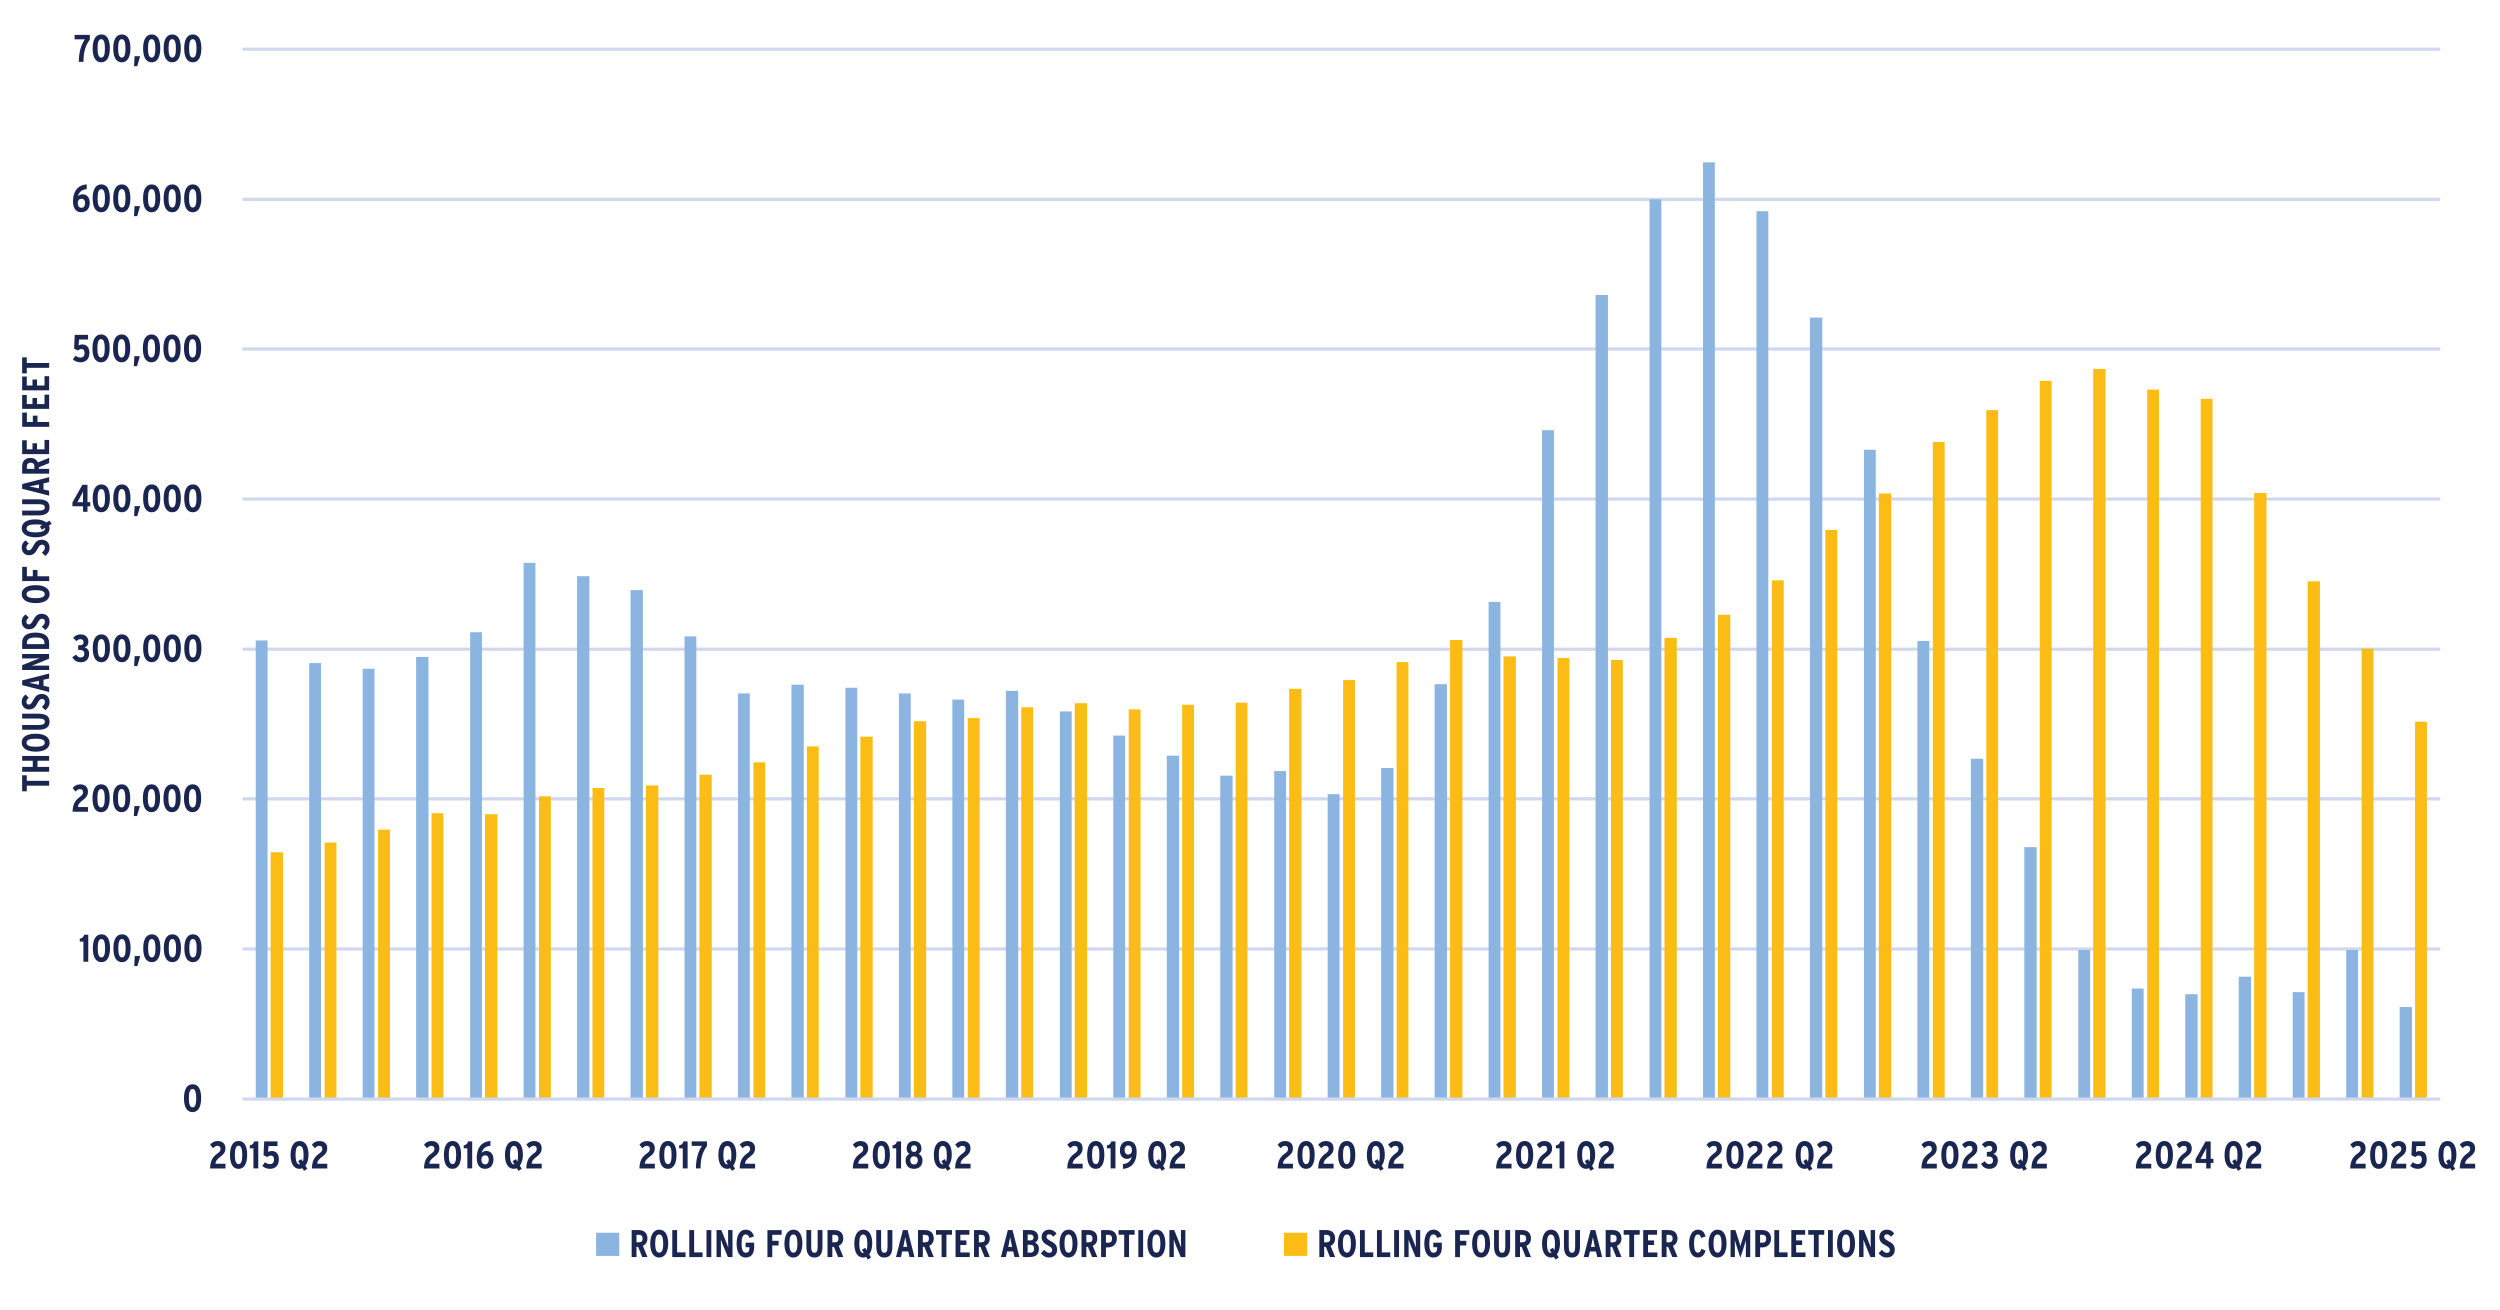<?xml version="1.0" encoding="UTF-8"?>
<svg xmlns="http://www.w3.org/2000/svg" xmlns:xlink="http://www.w3.org/1999/xlink" id="Layer_1" data-name="Layer 1" viewBox="0 0 583.51 305.69">
  <defs>
    <style>
      .cls-1 {
        clip-path: url(#clippath-34);
      }

      .cls-2 {
        clip-path: url(#clippath-38);
      }

      .cls-3 {
        clip-path: url(#clippath-21);
      }

      .cls-4 {
        clip-path: url(#clippath-6);
      }

      .cls-5 {
        clip-path: url(#clippath-7);
      }

      .cls-6 {
        clip-path: url(#clippath-17);
      }

      .cls-7 {
        clip-path: url(#clippath-31);
      }

      .cls-8 {
        clip-path: url(#clippath-15);
      }

      .cls-9 {
        clip-path: url(#clippath-33);
      }

      .cls-10 {
        clip-path: url(#clippath-18);
      }

      .cls-11 {
        clip-path: url(#clippath-47);
      }

      .cls-12 {
        clip-path: url(#clippath-4);
      }

      .cls-13 {
        clip-path: url(#clippath-22);
      }

      .cls-14 {
        clip-path: url(#clippath-23);
      }

      .cls-15 {
        clip-path: url(#clippath-9);
      }

      .cls-16 {
        clip-path: url(#clippath-10);
      }

      .cls-17 {
        clip-path: url(#clippath-42);
      }

      .cls-18 {
        clip-path: url(#clippath-43);
      }

      .cls-19 {
        clip-path: url(#clippath-25);
      }

      .cls-20 {
        clip-path: url(#clippath-27);
      }

      .cls-21 {
        clip-path: url(#clippath-11);
      }

      .cls-22, .cls-23, .cls-24 {
        fill: none;
      }

      .cls-25 {
        clip-path: url(#clippath-36);
      }

      .cls-26 {
        clip-path: url(#clippath-35);
      }

      .cls-27 {
        clip-path: url(#clippath-48);
      }

      .cls-28 {
        clip-path: url(#clippath-28);
      }

      .cls-29 {
        clip-path: url(#clippath-1);
      }

      .cls-30, .cls-31 {
        fill: #8bb4e0;
      }

      .cls-32 {
        clip-path: url(#clippath-45);
      }

      .cls-33 {
        clip-path: url(#clippath-46);
      }

      .cls-34 {
        clip-path: url(#clippath-40);
      }

      .cls-35 {
        clip-path: url(#clippath-5);
      }

      .cls-36 {
        clip-path: url(#clippath-20);
      }

      .cls-37 {
        clip-path: url(#clippath-8);
      }

      .cls-38 {
        clip-path: url(#clippath-41);
      }

      .cls-39 {
        fill: #1a2650;
      }

      .cls-40 {
        clip-path: url(#clippath-3);
      }

      .cls-41 {
        clip-path: url(#clippath-26);
      }

      .cls-42 {
        clip-path: url(#clippath-12);
      }

      .cls-43 {
        clip-path: url(#clippath-14);
      }

      .cls-23 {
        clip-rule: evenodd;
      }

      .cls-44 {
        clip-path: url(#clippath-30);
      }

      .cls-45 {
        clip-path: url(#clippath-19);
      }

      .cls-46 {
        clip-path: url(#clippath-32);
      }

      .cls-24 {
        stroke: #d1d8ee;
        stroke-linejoin: round;
        stroke-width: .75px;
      }

      .cls-47, .cls-31 {
        fill-rule: evenodd;
      }

      .cls-47, .cls-48 {
        fill: #fbbd15;
      }

      .cls-49 {
        clip-path: url(#clippath-39);
      }

      .cls-50 {
        clip-path: url(#clippath-16);
      }

      .cls-51 {
        clip-path: url(#clippath-2);
      }

      .cls-52 {
        clip-path: url(#clippath-29);
      }

      .cls-53 {
        clip-path: url(#clippath-49);
      }

      .cls-54 {
        clip-path: url(#clippath-37);
      }

      .cls-55 {
        clip-path: url(#clippath-13);
      }

      .cls-56 {
        clip-path: url(#clippath-24);
      }

      .cls-57 {
        clip-path: url(#clippath);
      }

      .cls-58 {
        clip-path: url(#clippath-44);
      }
    </style>
    <clipPath id="clippath">
      <polygon class="cls-23" points="-10.75 305.37 588.41 305.37 588.41 .45 -10.75 .45 -10.75 305.37 -10.75 305.37"></polygon>
    </clipPath>
    <clipPath id="clippath-1">
      <polygon class="cls-23" points="56.45 257.25 570.29 257.25 570.29 11.37 56.45 11.37 56.45 257.25 56.45 257.25"></polygon>
    </clipPath>
    <clipPath id="clippath-2">
      <polygon class="cls-23" points="56.45 257.25 570.29 257.25 570.29 11.37 56.45 11.37 56.45 257.25 56.45 257.25"></polygon>
    </clipPath>
    <clipPath id="clippath-3">
      <polygon class="cls-23" points="-10.75 305.37 588.41 305.37 588.41 .45 -10.75 .45 -10.75 305.37 -10.75 305.37"></polygon>
    </clipPath>
    <clipPath id="clippath-4">
      <polygon class="cls-23" points="-10.75 305.37 588.41 305.37 588.41 .45 -10.75 .45 -10.75 305.37 -10.75 305.37"></polygon>
    </clipPath>
    <clipPath id="clippath-5">
      <rect class="cls-22" x="-10.75" y=".45" width="599.16" height="304.92"></rect>
    </clipPath>
    <clipPath id="clippath-6">
      <polygon class="cls-23" points="-10.75 305.37 588.41 305.37 588.41 .45 -10.75 .45 -10.75 305.37 -10.75 305.37"></polygon>
    </clipPath>
    <clipPath id="clippath-7">
      <rect class="cls-22" x="-10.75" y=".45" width="599.16" height="304.92"></rect>
    </clipPath>
    <clipPath id="clippath-8">
      <polygon class="cls-23" points="-10.75 305.37 588.41 305.37 588.41 .45 -10.75 .45 -10.75 305.37 -10.75 305.37"></polygon>
    </clipPath>
    <clipPath id="clippath-9">
      <rect class="cls-22" x="-10.75" y=".45" width="599.16" height="304.92"></rect>
    </clipPath>
    <clipPath id="clippath-10">
      <polygon class="cls-23" points="-10.75 305.37 588.41 305.37 588.41 .45 -10.75 .45 -10.75 305.37 -10.75 305.37"></polygon>
    </clipPath>
    <clipPath id="clippath-11">
      <rect class="cls-22" x="-10.75" y=".45" width="599.16" height="304.92"></rect>
    </clipPath>
    <clipPath id="clippath-12">
      <polygon class="cls-23" points="-10.75 305.37 588.41 305.37 588.41 .45 -10.75 .45 -10.75 305.37 -10.75 305.37"></polygon>
    </clipPath>
    <clipPath id="clippath-13">
      <rect class="cls-22" x="-10.75" y=".45" width="599.16" height="304.92"></rect>
    </clipPath>
    <clipPath id="clippath-14">
      <polygon class="cls-23" points="-10.75 305.37 588.41 305.37 588.41 .45 -10.75 .45 -10.75 305.37 -10.75 305.37"></polygon>
    </clipPath>
    <clipPath id="clippath-15">
      <rect class="cls-22" x="-10.75" y=".45" width="599.16" height="304.92"></rect>
    </clipPath>
    <clipPath id="clippath-16">
      <polygon class="cls-23" points="-10.75 305.37 588.41 305.37 588.41 .45 -10.75 .45 -10.75 305.37 -10.75 305.37"></polygon>
    </clipPath>
    <clipPath id="clippath-17">
      <rect class="cls-22" x="-10.75" y=".45" width="599.16" height="304.92"></rect>
    </clipPath>
    <clipPath id="clippath-18">
      <polygon class="cls-23" points="-10.75 305.37 588.41 305.37 588.41 .45 -10.75 .45 -10.75 305.37 -10.75 305.37"></polygon>
    </clipPath>
    <clipPath id="clippath-19">
      <rect class="cls-22" x="-10.75" y=".45" width="599.16" height="304.92"></rect>
    </clipPath>
    <clipPath id="clippath-20">
      <polygon class="cls-23" points="-10.75 305.37 588.41 305.37 588.41 .45 -10.75 .45 -10.75 305.37 -10.75 305.37"></polygon>
    </clipPath>
    <clipPath id="clippath-21">
      <rect class="cls-22" x="-10.75" y=".45" width="599.16" height="304.92"></rect>
    </clipPath>
    <clipPath id="clippath-22">
      <polygon class="cls-23" points="-10.75 305.37 588.41 305.37 588.41 .45 -10.75 .45 -10.75 305.37 -10.75 305.37"></polygon>
    </clipPath>
    <clipPath id="clippath-23">
      <rect class="cls-22" x="-10.75" y=".45" width="599.16" height="304.92"></rect>
    </clipPath>
    <clipPath id="clippath-24">
      <polygon class="cls-23" points="-10.75 305.37 588.41 305.37 588.41 .45 -10.75 .45 -10.75 305.37 -10.75 305.37"></polygon>
    </clipPath>
    <clipPath id="clippath-25">
      <rect class="cls-22" x="-10.75" y=".45" width="599.16" height="304.92"></rect>
    </clipPath>
    <clipPath id="clippath-26">
      <polygon class="cls-23" points="-10.75 305.37 588.41 305.37 588.41 .45 -10.75 .45 -10.75 305.37 -10.75 305.37"></polygon>
    </clipPath>
    <clipPath id="clippath-27">
      <rect class="cls-22" x="-10.75" y=".45" width="599.16" height="304.92"></rect>
    </clipPath>
    <clipPath id="clippath-28">
      <polygon class="cls-23" points="-10.75 305.37 588.41 305.37 588.41 .45 -10.75 .45 -10.75 305.37 -10.75 305.37"></polygon>
    </clipPath>
    <clipPath id="clippath-29">
      <rect class="cls-22" x="-10.75" y=".45" width="599.16" height="304.92"></rect>
    </clipPath>
    <clipPath id="clippath-30">
      <polygon class="cls-23" points="-10.75 305.37 588.41 305.37 588.41 .45 -10.75 .45 -10.75 305.37 -10.75 305.37"></polygon>
    </clipPath>
    <clipPath id="clippath-31">
      <rect class="cls-22" x="-10.75" y=".45" width="599.16" height="304.92"></rect>
    </clipPath>
    <clipPath id="clippath-32">
      <polygon class="cls-23" points="-10.75 305.37 588.41 305.37 588.41 .45 -10.75 .45 -10.75 305.37 -10.75 305.37"></polygon>
    </clipPath>
    <clipPath id="clippath-33">
      <rect class="cls-22" x="-10.75" y=".45" width="599.16" height="304.92"></rect>
    </clipPath>
    <clipPath id="clippath-34">
      <polygon class="cls-23" points="-10.75 305.37 588.41 305.37 588.41 .45 -10.75 .45 -10.75 305.37 -10.75 305.37"></polygon>
    </clipPath>
    <clipPath id="clippath-35">
      <rect class="cls-22" x="-10.75" y=".45" width="599.16" height="304.92"></rect>
    </clipPath>
    <clipPath id="clippath-36">
      <polygon class="cls-23" points="-10.75 305.37 588.41 305.37 588.41 .45 -10.75 .45 -10.75 305.37 -10.75 305.37"></polygon>
    </clipPath>
    <clipPath id="clippath-37">
      <rect class="cls-22" x="-10.75" y=".45" width="599.16" height="304.92"></rect>
    </clipPath>
    <clipPath id="clippath-38">
      <polygon class="cls-23" points="-10.75 305.37 588.41 305.37 588.41 .45 -10.75 .45 -10.75 305.37 -10.75 305.37"></polygon>
    </clipPath>
    <clipPath id="clippath-39">
      <rect class="cls-22" x="-10.75" y=".45" width="599.16" height="304.92"></rect>
    </clipPath>
    <clipPath id="clippath-40">
      <polygon class="cls-23" points="-10.75 305.37 588.41 305.37 588.41 .45 -10.75 .45 -10.75 305.37 -10.75 305.37"></polygon>
    </clipPath>
    <clipPath id="clippath-41">
      <rect class="cls-22" x="-10.75" y=".45" width="599.16" height="304.92"></rect>
    </clipPath>
    <clipPath id="clippath-42">
      <polygon class="cls-23" points="-10.75 305.37 588.41 305.37 588.41 .45 -10.75 .45 -10.75 305.37 -10.75 305.37"></polygon>
    </clipPath>
    <clipPath id="clippath-43">
      <rect class="cls-22" x="-10.75" y=".45" width="599.16" height="304.92"></rect>
    </clipPath>
    <clipPath id="clippath-44">
      <polygon class="cls-23" points="-10.75 305.37 588.41 305.37 588.41 .45 -10.75 .45 -10.75 305.37 -10.75 305.37"></polygon>
    </clipPath>
    <clipPath id="clippath-45">
      <polygon class="cls-23" points="-10.75 305.37 588.41 305.37 588.41 .45 -10.75 .45 -10.75 305.37 -10.75 305.37"></polygon>
    </clipPath>
    <clipPath id="clippath-46">
      <rect class="cls-22" x="-10.75" y=".45" width="599.16" height="304.92"></rect>
    </clipPath>
    <clipPath id="clippath-47">
      <polygon class="cls-23" points="-10.75 305.37 588.41 305.37 588.41 .45 -10.75 .45 -10.75 305.37 -10.75 305.37"></polygon>
    </clipPath>
    <clipPath id="clippath-48">
      <polygon class="cls-23" points="-10.75 305.37 588.41 305.37 588.41 .45 -10.75 .45 -10.75 305.37 -10.75 305.37"></polygon>
    </clipPath>
    <clipPath id="clippath-49">
      <rect class="cls-22" x="-10.75" y=".45" width="599.16" height="304.92"></rect>
    </clipPath>
    <clipPath id="clippath-52">
      <polygon class="cls-23" points="579.23 302.5 1197.23 302.5 1197.23 -1.58 579.23 -1.58 579.23 302.5 579.23 302.5"></polygon>
    </clipPath>
    <clipPath id="clippath-54">
      <polygon class="cls-23" points="579.23 302.5 1197.23 302.5 1197.23 -1.58 579.23 -1.58 579.23 302.5 579.23 302.5"></polygon>
    </clipPath>
    <clipPath id="clippath-56">
      <polygon class="cls-23" points="579.23 302.5 1197.23 302.5 1197.23 -1.58 579.23 -1.58 579.23 302.5 579.23 302.5"></polygon>
    </clipPath>
    <clipPath id="clippath-58">
      <polygon class="cls-23" points="579.23 302.5 1197.23 302.5 1197.23 -1.58 579.23 -1.58 579.23 302.5 579.23 302.5"></polygon>
    </clipPath>
    <clipPath id="clippath-60">
      <polygon class="cls-23" points="579.23 302.5 1197.23 302.5 1197.23 -1.58 579.23 -1.58 579.23 302.5 579.23 302.5"></polygon>
    </clipPath>
    <clipPath id="clippath-62">
      <polygon class="cls-23" points="579.23 302.5 1197.23 302.5 1197.23 -1.58 579.23 -1.58 579.23 302.5 579.23 302.5"></polygon>
    </clipPath>
    <clipPath id="clippath-64">
      <polygon class="cls-23" points="579.23 302.5 1197.23 302.5 1197.23 -1.58 579.23 -1.58 579.23 302.5 579.23 302.5"></polygon>
    </clipPath>
    <clipPath id="clippath-66">
      <polygon class="cls-23" points="579.23 302.5 1197.23 302.5 1197.23 -1.58 579.23 -1.58 579.23 302.5 579.23 302.5"></polygon>
    </clipPath>
    <clipPath id="clippath-68">
      <polygon class="cls-23" points="579.23 302.5 1197.23 302.5 1197.23 -1.58 579.23 -1.58 579.23 302.5 579.23 302.5"></polygon>
    </clipPath>
    <clipPath id="clippath-70">
      <polygon class="cls-23" points="579.23 302.5 1197.23 302.5 1197.23 -1.58 579.23 -1.58 579.23 302.5 579.23 302.5"></polygon>
    </clipPath>
    <clipPath id="clippath-72">
      <polygon class="cls-23" points="579.23 302.5 1197.23 302.5 1197.23 -1.58 579.23 -1.58 579.23 302.5 579.23 302.5"></polygon>
    </clipPath>
    <clipPath id="clippath-74">
      <polygon class="cls-23" points="579.23 302.5 1197.23 302.5 1197.23 -1.58 579.23 -1.58 579.23 302.5 579.23 302.5"></polygon>
    </clipPath>
    <clipPath id="clippath-76">
      <polygon class="cls-23" points="579.23 302.5 1197.23 302.5 1197.23 -1.58 579.23 -1.58 579.23 302.5 579.23 302.5"></polygon>
    </clipPath>
    <clipPath id="clippath-78">
      <polygon class="cls-23" points="579.23 302.5 1197.23 302.5 1197.23 -1.58 579.23 -1.58 579.23 302.5 579.23 302.5"></polygon>
    </clipPath>
    <clipPath id="clippath-80">
      <polygon class="cls-23" points="579.23 302.5 1197.23 302.5 1197.23 -1.58 579.23 -1.58 579.23 302.5 579.23 302.5"></polygon>
    </clipPath>
    <clipPath id="clippath-82">
      <polygon class="cls-23" points="579.23 302.5 1197.23 302.5 1197.23 -1.58 579.23 -1.58 579.23 302.5 579.23 302.5"></polygon>
    </clipPath>
    <clipPath id="clippath-84">
      <polygon class="cls-23" points="579.23 302.5 1197.23 302.5 1197.23 -1.58 579.23 -1.58 579.23 302.5 579.23 302.5"></polygon>
    </clipPath>
    <clipPath id="clippath-86">
      <polygon class="cls-23" points="579.23 302.5 1197.23 302.5 1197.23 -1.58 579.23 -1.58 579.23 302.5 579.23 302.5"></polygon>
    </clipPath>
    <clipPath id="clippath-88">
      <polygon class="cls-23" points="579.23 302.5 1197.23 302.5 1197.23 -1.58 579.23 -1.58 579.23 302.5 579.23 302.5"></polygon>
    </clipPath>
    <clipPath id="clippath-90">
      <polygon class="cls-23" points="579.23 298.42 706.79 298.42 706.79 269.02 579.23 269.02 579.23 298.42 579.23 298.42"></polygon>
    </clipPath>
    <clipPath id="clippath-92">
      <polygon class="cls-23" points="579.23 298.42 706.79 298.42 706.79 269.02 579.23 269.02 579.23 298.42 579.23 298.42"></polygon>
    </clipPath>
    <clipPath id="clippath-94">
      <polygon class="cls-23" points="579.23 302.5 1197.23 302.5 1197.23 -1.58 579.23 -1.58 579.23 302.5 579.23 302.5"></polygon>
    </clipPath>
    <clipPath id="clippath-96">
      <polygon class="cls-23" points="579.23 302.5 1197.23 302.5 1197.23 -1.58 579.23 -1.58 579.23 302.5 579.23 302.5"></polygon>
    </clipPath>
    <clipPath id="clippath-98">
      <polygon class="cls-23" points="579.23 302.5 1197.23 302.5 1197.23 -1.58 579.23 -1.58 579.23 302.5 579.23 302.5"></polygon>
    </clipPath>
    <clipPath id="clippath-100">
      <polygon class="cls-23" points="579.23 302.5 1197.23 302.5 1197.23 -1.58 579.23 -1.58 579.23 302.5 579.23 302.5"></polygon>
    </clipPath>
    <clipPath id="clippath-102">
      <polygon class="cls-23" points="579.23 302.5 1197.23 302.5 1197.23 -1.58 579.23 -1.58 579.23 302.5 579.23 302.5"></polygon>
    </clipPath>
    <clipPath id="clippath-104">
      <polygon class="cls-23" points="579.23 302.5 1197.23 302.5 1197.23 -1.58 579.23 -1.58 579.23 302.5 579.23 302.5"></polygon>
    </clipPath>
    <clipPath id="clippath-106">
      <polygon class="cls-23" points="579.23 302.5 1197.23 302.5 1197.23 -1.58 579.23 -1.58 579.23 302.5 579.23 302.5"></polygon>
    </clipPath>
    <clipPath id="clippath-108">
      <polygon class="cls-23" points="579.23 302.5 1197.23 302.5 1197.23 -1.58 579.23 -1.58 579.23 302.5 579.23 302.5"></polygon>
    </clipPath>
    <clipPath id="clippath-110">
      <polygon class="cls-23" points="579.23 302.5 1197.23 302.5 1197.23 -1.58 579.23 -1.58 579.23 302.5 579.23 302.5"></polygon>
    </clipPath>
    <clipPath id="clippath-112">
      <polygon class="cls-23" points="579.23 302.5 1197.23 302.5 1197.23 -1.58 579.23 -1.58 579.23 302.5 579.23 302.5"></polygon>
    </clipPath>
  </defs>
  <g class="cls-57">
    <path class="cls-24" d="M56.57,221.49h513M56.57,186.45h513M56.57,151.53h513M56.57,116.49h513M56.57,81.45h513M56.57,46.53h513M56.57,11.49h513"></path>
  </g>
  <g class="cls-29">
    <path class="cls-30" d="M59.69,149.49h2.76v107.04h-2.76v-107.04h0ZM72.17,154.77h2.76v101.76h-2.76v-101.76h0ZM84.65,156.09h2.76v100.44h-2.76v-100.44h0ZM97.13,153.33h2.88v103.2h-2.88v-103.2h0ZM109.73,147.57h2.76v108.96h-2.76v-108.96h0ZM122.21,131.37h2.76v125.16h-2.76v-125.16h0ZM134.69,134.49h2.88v122.04h-2.88v-122.04h0ZM147.17,137.73h2.88v118.8h-2.88v-118.8h0ZM159.77,148.53h2.76v108h-2.76v-108h0ZM172.25,161.85h2.76v94.68h-2.76v-94.68h0ZM184.73,159.81h2.88v96.72h-2.88v-96.72h0ZM197.33,160.53h2.76v96h-2.76v-96h0ZM209.81,161.85h2.76v94.68h-2.76v-94.68h0ZM222.29,163.29h2.76v93.24h-2.76v-93.24h0ZM234.77,161.25h2.88v95.28h-2.88v-95.28h0ZM247.37,166.05h2.76v90.48h-2.76v-90.48h0ZM259.85,171.69h2.76v84.84h-2.76v-84.84h0ZM272.33,176.37h2.88v80.16h-2.88v-80.16h0ZM284.81,181.05h2.88v75.48h-2.88v-75.48h0ZM297.41,179.97h2.76v76.56h-2.76v-76.56h0ZM309.89,185.37h2.76v71.16h-2.76v-71.16h0ZM322.37,179.25h2.88v77.28h-2.88v-77.28h0ZM334.85,159.69h2.88v96.84h-2.88v-96.84h0ZM347.45,140.49h2.76v116.04h-2.76v-116.04h0ZM359.93,100.41h2.76v156.12h-2.76V100.41h0ZM372.41,68.85h2.88v187.68h-2.88V68.85h0ZM385.01,46.53h2.76v210h-2.76V46.53h0ZM397.49,37.89h2.76v218.64h-2.76V37.89h0ZM409.97,49.29h2.76v207.24h-2.76V49.29h0ZM422.45,74.13h2.88v182.4h-2.88V74.13h0ZM435.05,104.97h2.76v151.56h-2.76V104.97h0ZM447.53,149.61h2.76v106.92h-2.76v-106.92h0ZM460.01,177.09h2.88v79.44h-2.88v-79.44h0ZM472.49,197.73h2.88v58.8h-2.88v-58.8h0ZM485.09,221.73h2.76v34.8h-2.76v-34.8h0ZM497.57,230.73h2.76v25.8h-2.76v-25.8h0ZM510.05,232.05h2.88v24.48h-2.88v-24.48h0ZM522.53,227.97h2.88v28.56h-2.88v-28.56h0ZM535.13,231.57h2.76v24.96h-2.76v-24.96h0ZM547.61,221.73h2.76v34.8h-2.76v-34.8h0ZM560.09,235.05h2.88v21.48h-2.88v-21.48h0Z"></path>
  </g>
  <g class="cls-51">
    <path class="cls-48" d="M63.17,198.93h2.88v57.6h-2.88v-57.6h0ZM75.77,196.65h2.76v59.88h-2.76v-59.88h0ZM88.25,193.65h2.76v62.88h-2.76v-62.88h0ZM100.73,189.81h2.76v66.72h-2.76v-66.72h0ZM113.21,190.05h2.88v66.48h-2.88v-66.48h0ZM125.81,185.85h2.76v70.68h-2.76v-70.68h0ZM138.29,183.93h2.76v72.6h-2.76v-72.6h0ZM150.77,183.33h2.88v73.2h-2.88v-73.2h0ZM163.25,180.81h2.88v75.72h-2.88v-75.72h0ZM175.85,177.93h2.76v78.6h-2.76v-78.6h0ZM188.33,174.21h2.76v82.32h-2.76v-82.32h0ZM200.81,171.93h2.88v84.6h-2.88v-84.6h0ZM213.29,168.33h2.88v88.2h-2.88v-88.2h0ZM225.89,167.61h2.76v88.92h-2.76v-88.92h0ZM238.37,165.09h2.76v91.44h-2.76v-91.44h0ZM250.85,164.13h2.88v92.4h-2.88v-92.4h0ZM263.45,165.57h2.76v90.96h-2.76v-90.96h0ZM275.93,164.49h2.76v92.04h-2.76v-92.04h0ZM288.41,164.01h2.76v92.52h-2.76v-92.52h0ZM300.89,160.77h2.88v95.76h-2.88v-95.76h0ZM313.49,158.73h2.76v97.8h-2.76v-97.8h0ZM325.97,154.53h2.76v102h-2.76v-102h0ZM338.45,149.37h2.88v107.16h-2.88v-107.16h0ZM350.93,153.21h2.88v103.32h-2.88v-103.32h0ZM363.53,153.57h2.76v102.96h-2.76v-102.96h0ZM376.01,154.05h2.76v102.48h-2.76v-102.48h0ZM388.49,148.89h2.88v107.64h-2.88v-107.64h0ZM400.97,143.49h2.88v113.04h-2.88v-113.04h0ZM413.57,135.45h2.76v121.08h-2.76v-121.08h0ZM426.05,123.69h2.76v132.84h-2.76V123.69h0ZM438.53,115.17h2.88v141.36h-2.88V115.17h0ZM451.13,103.17h2.76v153.36h-2.76V103.17h0ZM463.61,95.73h2.76v160.8h-2.76V95.73h0ZM476.09,88.89h2.76v167.64h-2.76V88.89h0ZM488.57,86.13h2.88v170.4h-2.88V86.13h0ZM501.17,90.93h2.76v165.6h-2.76V90.93h0ZM513.65,93.09h2.76v163.44h-2.76V93.09h0ZM526.13,115.05h2.88v141.48h-2.88V115.05h0ZM538.61,135.69h2.88v120.84h-2.88v-120.84h0ZM551.21,151.41h2.76v105.12h-2.76v-105.12h0ZM563.69,168.45h2.76v88.08h-2.76v-88.08h0Z"></path>
  </g>
  <g class="cls-40">
    <line class="cls-24" x1="56.57" y1="256.53" x2="569.57" y2="256.53"></line>
  </g>
  <g class="cls-12">
    <g class="cls-35">
      <path class="cls-39" d="M44.94,259.57c-1.47,0-2-1.43-2-3.24s.55-3.26,2.02-3.26,1.99,1.43,1.99,3.24-.55,3.26-2.01,3.26ZM44.94,254.17c-.6,0-.86.72-.86,2.14s.26,2.16.87,2.16.85-.72.85-2.14-.26-2.16-.86-2.16Z"></path>
    </g>
  </g>
  <g class="cls-4">
    <g class="cls-5">
      <g>
        <path class="cls-39" d="M19.47,224.47v-4.69h-.85v-.7c.62-.06.89-.44,1.02-.91h.96v6.3h-1.13Z"></path>
        <path class="cls-39" d="M23.67,224.57c-1.47,0-2-1.43-2-3.24s.55-3.26,2.02-3.26,1.99,1.43,1.99,3.24-.55,3.26-2.01,3.26ZM23.67,219.17c-.6,0-.86.72-.86,2.14s.26,2.16.87,2.16.85-.72.85-2.14-.26-2.16-.86-2.16Z"></path>
        <path class="cls-39" d="M28.47,224.57c-1.47,0-2-1.43-2-3.24s.55-3.26,2.02-3.26,1.99,1.43,1.99,3.24-.55,3.26-2.01,3.26ZM28.47,219.17c-.6,0-.86.72-.86,2.14s.26,2.16.87,2.16.85-.72.85-2.14-.26-2.16-.86-2.16Z"></path>
        <path class="cls-39" d="M32.07,225.48h-.74l.12-2.33h1.29l-.67,2.33Z"></path>
        <path class="cls-39" d="M35.43,224.57c-1.47,0-2-1.43-2-3.24s.55-3.26,2.02-3.26,1.99,1.43,1.99,3.24-.55,3.26-2.01,3.26ZM35.43,219.17c-.6,0-.86.72-.86,2.14s.26,2.16.87,2.16.85-.72.85-2.14-.26-2.16-.86-2.16Z"></path>
        <path class="cls-39" d="M40.23,224.57c-1.47,0-2-1.43-2-3.24s.55-3.26,2.02-3.26,1.99,1.43,1.99,3.24-.55,3.26-2.01,3.26ZM40.23,219.17c-.6,0-.85.72-.85,2.14s.26,2.16.87,2.16.85-.72.85-2.14-.26-2.16-.86-2.16Z"></path>
        <path class="cls-39" d="M45.03,224.57c-1.47,0-2-1.43-2-3.24s.55-3.26,2.02-3.26,1.99,1.43,1.99,3.24-.55,3.26-2.01,3.26ZM45.03,219.17c-.6,0-.85.72-.85,2.14s.26,2.16.87,2.16.85-.72.85-2.14-.26-2.16-.86-2.16Z"></path>
      </g>
    </g>
  </g>
  <g class="cls-37">
    <g class="cls-15">
      <g>
        <path class="cls-39" d="M16.94,189.46c.06-1.93.67-2.73,1.85-3.58.43-.32.59-.58.59-.95,0-.5-.25-.74-.72-.74-.4,0-.71.22-1.01.57l-.7-.82c.42-.53.98-.87,1.76-.87,1.09,0,1.82.6,1.82,1.7,0,.87-.43,1.41-1.04,1.86-.86.64-1.24,1.06-1.29,1.74h2.34v1.1h-3.61Z"></path>
        <path class="cls-39" d="M23.59,189.56c-1.47,0-2-1.43-2-3.24s.55-3.26,2.02-3.26,1.99,1.43,1.99,3.24-.55,3.26-2.01,3.26ZM23.59,184.16c-.6,0-.86.72-.86,2.14s.26,2.16.87,2.16.85-.72.85-2.14-.26-2.16-.86-2.16Z"></path>
        <path class="cls-39" d="M28.38,189.56c-1.47,0-2-1.43-2-3.24s.55-3.26,2.02-3.26,1.99,1.43,1.99,3.24-.55,3.26-2.01,3.26ZM28.38,184.16c-.6,0-.85.72-.85,2.14s.26,2.16.87,2.16.85-.72.85-2.14-.26-2.16-.86-2.16Z"></path>
        <path class="cls-39" d="M31.98,190.47h-.74l.12-2.33h1.29l-.67,2.33Z"></path>
        <path class="cls-39" d="M35.35,189.56c-1.47,0-2-1.43-2-3.24s.55-3.26,2.02-3.26,1.99,1.43,1.99,3.24-.55,3.26-2.01,3.26ZM35.35,184.16c-.6,0-.85.72-.85,2.14s.26,2.16.87,2.16.85-.72.85-2.14-.26-2.16-.86-2.16Z"></path>
        <path class="cls-39" d="M40.15,189.56c-1.47,0-2-1.43-2-3.24s.55-3.26,2.02-3.26,1.99,1.43,1.99,3.24-.55,3.26-2.01,3.26ZM40.15,184.16c-.6,0-.85.72-.85,2.14s.26,2.16.87,2.16.85-.72.85-2.14-.26-2.16-.86-2.16Z"></path>
        <path class="cls-39" d="M44.94,189.56c-1.47,0-2-1.43-2-3.24s.55-3.26,2.02-3.26,1.99,1.43,1.99,3.24-.55,3.26-2.01,3.26ZM44.94,184.16c-.6,0-.85.72-.85,2.14s.26,2.16.87,2.16.85-.72.85-2.14-.26-2.16-.86-2.16Z"></path>
      </g>
    </g>
  </g>
  <g class="cls-16">
    <g class="cls-21">
      <g>
        <path class="cls-39" d="M18.8,154.56c-.85,0-1.44-.36-1.94-1.15l.89-.63c.34.5.66.68,1.08.68.54,0,.85-.34.85-.86,0-.64-.42-.91-1.01-.91h-.43v-1.09h.44c.52,0,.82-.23.82-.68,0-.41-.2-.74-.74-.74-.34,0-.59.14-.91.47l-.77-.76c.46-.51.9-.82,1.75-.82,1.09,0,1.8.67,1.8,1.72,0,.71-.36,1.12-.88,1.31.55.15,1.06.6,1.06,1.49,0,1.23-.75,1.99-2.02,1.99Z"></path>
        <path class="cls-39" d="M23.65,154.56c-1.47,0-2-1.43-2-3.24s.55-3.26,2.02-3.26,1.99,1.43,1.99,3.24-.55,3.26-2.01,3.26ZM23.65,149.16c-.6,0-.85.72-.85,2.14s.26,2.16.87,2.16.85-.72.85-2.14-.26-2.16-.86-2.16Z"></path>
        <path class="cls-39" d="M28.45,154.56c-1.47,0-2-1.43-2-3.24s.55-3.26,2.02-3.26,1.99,1.43,1.99,3.24-.55,3.26-2.01,3.26ZM28.45,149.16c-.6,0-.85.72-.85,2.14s.26,2.16.87,2.16.85-.72.85-2.14-.26-2.16-.86-2.16Z"></path>
        <path class="cls-39" d="M32.05,155.47h-.74l.12-2.33h1.29l-.67,2.33Z"></path>
        <path class="cls-39" d="M35.41,154.56c-1.47,0-2-1.43-2-3.24s.55-3.26,2.02-3.26,1.99,1.43,1.99,3.24-.55,3.26-2.01,3.26ZM35.41,149.16c-.6,0-.85.72-.85,2.14s.26,2.16.87,2.16.85-.72.85-2.14-.26-2.16-.86-2.16Z"></path>
        <path class="cls-39" d="M40.21,154.56c-1.47,0-2-1.43-2-3.24s.55-3.26,2.02-3.26,1.99,1.43,1.99,3.24-.55,3.26-2.01,3.26ZM40.21,149.16c-.6,0-.86.72-.86,2.14s.26,2.16.87,2.16.85-.72.85-2.14-.26-2.16-.86-2.16Z"></path>
        <path class="cls-39" d="M45.01,154.56c-1.47,0-2-1.43-2-3.24s.55-3.26,2.02-3.26,1.99,1.43,1.99,3.24-.55,3.26-2.01,3.26ZM45.01,149.16c-.6,0-.86.72-.86,2.14s.26,2.16.87,2.16.85-.72.85-2.14-.26-2.16-.86-2.16Z"></path>
      </g>
    </g>
  </g>
  <g class="cls-42">
    <g class="cls-55">
      <g>
        <path class="cls-39" d="M20.42,118.17v1.29h-1.04v-1.29h-2.48v-.89l2.32-4.12h1.2v4.05h.65v.96h-.65ZM18.96,115.57l-.5.92c-.13.24-.31.54-.42.73.18,0,.46,0,.74,0h.59v-1.52c0-.46,0-.75.03-1.05-.09.24-.23.56-.44.94Z"></path>
        <path class="cls-39" d="M23.64,119.56c-1.47,0-2-1.43-2-3.24s.55-3.26,2.02-3.26,1.99,1.43,1.99,3.24-.55,3.26-2.01,3.26ZM23.64,114.15c-.6,0-.85.72-.85,2.14s.26,2.16.87,2.16.85-.72.85-2.14-.26-2.16-.86-2.16Z"></path>
        <path class="cls-39" d="M28.44,119.56c-1.47,0-2-1.43-2-3.24s.55-3.26,2.02-3.26,1.99,1.43,1.99,3.24-.55,3.26-2.01,3.26ZM28.44,114.15c-.6,0-.85.72-.85,2.14s.26,2.16.87,2.16.85-.72.85-2.14-.26-2.16-.86-2.16Z"></path>
        <path class="cls-39" d="M32.04,120.47h-.74l.12-2.33h1.29l-.67,2.33Z"></path>
        <path class="cls-39" d="M35.4,119.56c-1.47,0-2-1.43-2-3.24s.55-3.26,2.02-3.26,1.99,1.43,1.99,3.24-.55,3.26-2.01,3.26ZM35.4,114.15c-.6,0-.85.72-.85,2.14s.26,2.16.87,2.16.85-.72.85-2.14-.26-2.16-.86-2.16Z"></path>
        <path class="cls-39" d="M40.2,119.56c-1.47,0-2-1.43-2-3.24s.55-3.26,2.02-3.26,1.99,1.43,1.99,3.24-.55,3.26-2.01,3.26ZM40.2,114.15c-.6,0-.86.72-.86,2.14s.26,2.16.87,2.16.85-.72.85-2.14-.26-2.16-.86-2.16Z"></path>
        <path class="cls-39" d="M45,119.56c-1.47,0-2-1.43-2-3.24s.55-3.26,2.02-3.26,1.99,1.43,1.99,3.24-.55,3.26-2.01,3.26ZM45,114.15c-.6,0-.86.72-.86,2.14s.26,2.16.87,2.16.85-.72.85-2.14-.26-2.16-.86-2.16Z"></path>
      </g>
    </g>
  </g>
  <g class="cls-43">
    <g class="cls-8">
      <g>
        <path class="cls-39" d="M18.74,84.56c-.64,0-1.29-.26-1.74-.68l.63-.86c.43.32.73.43,1.16.43.65,0,.95-.41.95-1.05s-.28-.94-.74-.94c-.3,0-.56.13-.79.35l-.92-.43.15-3.22h3.11v1.09h-2.11l-.08,1.38c.23-.14.48-.23.89-.23.92,0,1.62.64,1.62,1.95,0,1.41-.78,2.22-2.13,2.22Z"></path>
        <path class="cls-39" d="M23.58,84.56c-1.47,0-2-1.43-2-3.24s.55-3.26,2.02-3.26,1.99,1.43,1.99,3.24-.55,3.26-2.01,3.26ZM23.58,79.15c-.6,0-.85.72-.85,2.14s.26,2.16.87,2.16.85-.72.85-2.14-.26-2.16-.86-2.16Z"></path>
        <path class="cls-39" d="M28.38,84.56c-1.47,0-2-1.43-2-3.24s.55-3.26,2.02-3.26,1.99,1.43,1.99,3.24-.55,3.26-2.01,3.26ZM28.38,79.15c-.6,0-.86.72-.86,2.14s.26,2.16.87,2.16.85-.72.85-2.14-.26-2.16-.86-2.16Z"></path>
        <path class="cls-39" d="M31.98,85.47h-.74l.12-2.33h1.29l-.67,2.33Z"></path>
        <path class="cls-39" d="M35.34,84.56c-1.47,0-2-1.43-2-3.24s.55-3.26,2.02-3.26,1.99,1.43,1.99,3.24-.55,3.26-2.01,3.26ZM35.34,79.15c-.6,0-.86.72-.86,2.14s.26,2.16.87,2.16.85-.72.85-2.14-.26-2.16-.86-2.16Z"></path>
        <path class="cls-39" d="M40.14,84.56c-1.47,0-2-1.43-2-3.24s.55-3.26,2.02-3.26,1.99,1.43,1.99,3.24-.55,3.26-2.01,3.26ZM40.14,79.15c-.6,0-.86.72-.86,2.14s.26,2.16.87,2.16.85-.72.85-2.14-.26-2.16-.86-2.16Z"></path>
        <path class="cls-39" d="M44.94,84.56c-1.47,0-2-1.43-2-3.24s.55-3.26,2.02-3.26,1.99,1.43,1.99,3.24-.55,3.26-2.01,3.26ZM44.94,79.15c-.6,0-.86.72-.86,2.14s.26,2.16.87,2.16.85-.72.85-2.14-.26-2.16-.86-2.16Z"></path>
      </g>
    </g>
  </g>
  <g class="cls-50">
    <g class="cls-6">
      <g>
        <path class="cls-39" d="M18.98,49.54c-1.11,0-1.94-.74-1.94-2.55,0-2.15.95-3.78,3.2-3.95v1.12c-1.31.07-1.86.89-2.07,1.68.31-.34.63-.48,1.17-.48.83,0,1.61.67,1.61,1.96,0,1.43-.8,2.21-1.97,2.21ZM19.04,46.39c-.62,0-.89.46-.89.99,0,.6.23,1.12.9,1.12.55,0,.81-.5.81-1.09s-.27-1.02-.82-1.02Z"></path>
        <path class="cls-39" d="M23.63,49.54c-1.47,0-2-1.43-2-3.24s.55-3.26,2.02-3.26,1.99,1.43,1.99,3.24-.55,3.26-2.01,3.26ZM23.63,44.14c-.6,0-.85.72-.85,2.14s.26,2.16.87,2.16.85-.72.85-2.14-.26-2.16-.86-2.16Z"></path>
        <path class="cls-39" d="M28.42,49.54c-1.47,0-2-1.43-2-3.24s.55-3.26,2.02-3.26,1.99,1.43,1.99,3.24-.55,3.26-2.01,3.26ZM28.42,44.14c-.6,0-.85.72-.85,2.14s.26,2.16.87,2.16.85-.72.85-2.14-.26-2.16-.86-2.16Z"></path>
        <path class="cls-39" d="M32.02,50.45h-.74l.12-2.33h1.29l-.67,2.33Z"></path>
        <path class="cls-39" d="M35.39,49.54c-1.47,0-2-1.43-2-3.24s.55-3.26,2.02-3.26,1.99,1.43,1.99,3.24-.55,3.26-2.01,3.26ZM35.39,44.14c-.6,0-.85.72-.85,2.14s.26,2.16.87,2.16.85-.72.85-2.14-.26-2.16-.86-2.16Z"></path>
        <path class="cls-39" d="M40.19,49.54c-1.47,0-2-1.43-2-3.24s.55-3.26,2.02-3.26,1.99,1.43,1.99,3.24-.55,3.26-2.01,3.26ZM40.19,44.14c-.6,0-.86.72-.86,2.14s.26,2.16.87,2.16.85-.72.85-2.14-.26-2.16-.86-2.16Z"></path>
        <path class="cls-39" d="M44.98,49.54c-1.47,0-2-1.43-2-3.24s.55-3.26,2.02-3.26,1.99,1.43,1.99,3.24-.55,3.26-2.01,3.26ZM44.98,44.14c-.6,0-.86.72-.86,2.14s.26,2.16.87,2.16.85-.72.85-2.14-.26-2.16-.86-2.16Z"></path>
      </g>
    </g>
  </g>
  <g class="cls-10">
    <g class="cls-45">
      <g>
        <path class="cls-39" d="M19.48,14.44h-1.08c0-2.1.46-3.84,1.4-5.26h-2.39v-1.04h3.56v1.12c-1.04,1.34-1.49,2.94-1.49,5.18Z"></path>
        <path class="cls-39" d="M23.63,14.54c-1.47,0-2-1.43-2-3.24s.55-3.26,2.02-3.26,1.99,1.43,1.99,3.24-.55,3.26-2.01,3.26ZM23.63,9.14c-.6,0-.86.72-.86,2.14s.26,2.16.87,2.16.85-.72.85-2.14-.26-2.16-.86-2.16Z"></path>
        <path class="cls-39" d="M28.43,14.54c-1.47,0-2-1.43-2-3.24s.55-3.26,2.02-3.26,1.99,1.43,1.99,3.24-.55,3.26-2.01,3.26ZM28.43,9.14c-.6,0-.86.72-.86,2.14s.26,2.16.87,2.16.85-.72.85-2.14-.26-2.16-.86-2.16Z"></path>
        <path class="cls-39" d="M32.03,15.45h-.74l.12-2.33h1.29l-.67,2.33Z"></path>
        <path class="cls-39" d="M35.4,14.54c-1.47,0-2-1.43-2-3.24s.55-3.26,2.02-3.26,1.99,1.43,1.99,3.24-.55,3.26-2.01,3.26ZM35.4,9.14c-.6,0-.86.72-.86,2.14s.26,2.16.87,2.16.85-.72.85-2.14-.26-2.16-.86-2.16Z"></path>
        <path class="cls-39" d="M40.19,14.54c-1.47,0-2-1.43-2-3.24s.55-3.26,2.02-3.26,1.99,1.43,1.99,3.24-.55,3.26-2.01,3.26ZM40.19,9.14c-.6,0-.85.72-.85,2.14s.26,2.16.87,2.16.85-.72.85-2.14-.26-2.16-.86-2.16Z"></path>
        <path class="cls-39" d="M44.99,14.54c-1.47,0-2-1.43-2-3.24s.55-3.26,2.02-3.26,1.99,1.43,1.99,3.24-.55,3.26-2.01,3.26ZM44.99,9.14c-.6,0-.85.72-.85,2.14s.26,2.16.87,2.16.85-.72.85-2.14-.26-2.16-.86-2.16Z"></path>
      </g>
    </g>
  </g>
  <g class="cls-36">
    <g class="cls-3">
      <g>
        <path class="cls-39" d="M49.03,272.71c.06-1.93.67-2.73,1.85-3.58.43-.32.59-.58.59-.95,0-.5-.25-.74-.72-.74-.4,0-.71.22-1.01.57l-.7-.82c.42-.53.98-.87,1.76-.87,1.09,0,1.82.6,1.82,1.7,0,.87-.43,1.41-1.04,1.86-.86.64-1.24,1.06-1.29,1.74h2.34v1.1h-3.61Z"></path>
        <path class="cls-39" d="M55.68,272.81c-1.47,0-2-1.43-2-3.24s.55-3.26,2.02-3.26,1.99,1.43,1.99,3.24-.55,3.26-2.01,3.26ZM55.68,267.41c-.6,0-.86.72-.86,2.14s.26,2.16.87,2.16.85-.72.85-2.14-.26-2.16-.86-2.16Z"></path>
        <path class="cls-39" d="M59.15,272.71v-4.69h-.85v-.7c.62-.06.89-.44,1.02-.91h.96v6.3h-1.13Z"></path>
        <path class="cls-39" d="M62.96,272.81c-.64,0-1.29-.26-1.74-.68l.63-.86c.43.32.73.43,1.16.43.65,0,.95-.42.95-1.05s-.28-.94-.74-.94c-.3,0-.56.13-.79.35l-.92-.43.15-3.22h3.11v1.09h-2.11l-.08,1.38c.23-.14.48-.23.89-.23.92,0,1.62.64,1.62,1.94,0,1.41-.78,2.22-2.13,2.22Z"></path>
        <path class="cls-39" d="M71.29,272.08l.44.73-.77.47-.37-.62c-.22.1-.44.15-.68.15-1.47,0-2.09-1.43-2.09-3.24s.64-3.26,2.11-3.26,2.08,1.43,2.08,3.24c0,1.04-.27,1.94-.73,2.53ZM69.92,267.44c-.68,0-.94.77-.94,2.12s.28,2.21.95,2.21c.04,0,.07,0,.11,0l-.45-.75.77-.47.34.58c.11-.34.16-.83.16-1.54,0-1.34-.28-2.13-.95-2.13Z"></path>
        <path class="cls-39" d="M72.79,272.71c.06-1.93.67-2.73,1.85-3.58.43-.32.59-.58.59-.95,0-.5-.25-.74-.72-.74-.4,0-.71.22-1.01.57l-.7-.82c.42-.53.98-.87,1.76-.87,1.09,0,1.82.6,1.82,1.7,0,.87-.43,1.41-1.04,1.86-.86.64-1.24,1.06-1.29,1.74h2.34v1.1h-3.61Z"></path>
      </g>
    </g>
  </g>
  <g class="cls-13">
    <g class="cls-14">
      <g>
        <path class="cls-39" d="M98.96,272.71c.06-1.93.67-2.73,1.85-3.58.43-.32.59-.58.59-.95,0-.5-.25-.74-.72-.74-.4,0-.71.22-1.01.57l-.7-.82c.42-.53.98-.87,1.76-.87,1.09,0,1.82.6,1.82,1.7,0,.87-.43,1.41-1.04,1.86-.86.64-1.24,1.06-1.29,1.74h2.34v1.1h-3.61Z"></path>
        <path class="cls-39" d="M105.61,272.81c-1.47,0-2-1.43-2-3.24s.55-3.26,2.02-3.26,1.99,1.43,1.99,3.24-.55,3.26-2.01,3.26ZM105.61,267.41c-.6,0-.86.72-.86,2.14s.26,2.16.87,2.16.85-.72.85-2.14-.26-2.16-.86-2.16Z"></path>
        <path class="cls-39" d="M109.08,272.71v-4.69h-.85v-.7c.62-.06.89-.44,1.02-.91h.96v6.3h-1.13Z"></path>
        <path class="cls-39" d="M113.21,272.81c-1.11,0-1.94-.74-1.94-2.55,0-2.15.95-3.78,3.2-3.95v1.13c-1.31.07-1.86.89-2.07,1.68.31-.34.63-.48,1.17-.48.83,0,1.61.67,1.61,1.96,0,1.43-.8,2.21-1.97,2.21ZM113.26,269.66c-.62,0-.89.46-.89.99,0,.6.23,1.12.9,1.12.55,0,.81-.5.81-1.09s-.27-1.02-.82-1.02Z"></path>
        <path class="cls-39" d="M121.33,272.08l.44.73-.77.47-.37-.62c-.22.1-.44.15-.68.15-1.47,0-2.09-1.43-2.09-3.24s.64-3.26,2.11-3.26,2.08,1.43,2.08,3.24c0,1.04-.27,1.94-.73,2.53ZM119.97,267.44c-.68,0-.94.77-.94,2.12s.28,2.21.95,2.21c.04,0,.07,0,.11,0l-.45-.75.77-.47.34.58c.11-.34.16-.83.16-1.54,0-1.34-.28-2.13-.95-2.13Z"></path>
        <path class="cls-39" d="M122.84,272.71c.06-1.93.67-2.73,1.85-3.58.43-.32.59-.58.59-.95,0-.5-.25-.74-.72-.74-.4,0-.71.22-1.01.57l-.7-.82c.42-.53.98-.87,1.76-.87,1.09,0,1.82.6,1.82,1.7,0,.87-.43,1.41-1.04,1.86-.86.64-1.24,1.06-1.29,1.74h2.34v1.1h-3.61Z"></path>
      </g>
    </g>
  </g>
  <g class="cls-56">
    <g class="cls-19">
      <g>
        <path class="cls-39" d="M149.24,272.71c.06-1.93.67-2.73,1.85-3.58.43-.32.59-.58.59-.95,0-.5-.25-.74-.72-.74-.4,0-.71.22-1.01.57l-.7-.82c.42-.53.98-.87,1.76-.87,1.09,0,1.82.6,1.82,1.7,0,.87-.43,1.41-1.04,1.86-.86.64-1.24,1.06-1.29,1.74h2.34v1.1h-3.61Z"></path>
        <path class="cls-39" d="M155.89,272.81c-1.47,0-2-1.43-2-3.24s.55-3.26,2.02-3.26,1.99,1.43,1.99,3.24-.55,3.26-2.01,3.26ZM155.89,267.41c-.6,0-.86.72-.86,2.14s.26,2.16.87,2.16.85-.72.85-2.14-.26-2.16-.86-2.16Z"></path>
        <path class="cls-39" d="M159.36,272.71v-4.69h-.85v-.7c.62-.06.89-.44,1.02-.91h.96v6.3h-1.13Z"></path>
        <path class="cls-39" d="M163.51,272.71h-1.08c0-2.1.46-3.84,1.4-5.26h-2.39v-1.04h3.56v1.12c-1.04,1.34-1.49,2.94-1.49,5.18Z"></path>
        <path class="cls-39" d="M171.14,272.08l.44.73-.77.47-.37-.62c-.22.1-.44.15-.68.15-1.47,0-2.09-1.43-2.09-3.24s.64-3.26,2.11-3.26,2.08,1.43,2.08,3.24c0,1.04-.27,1.94-.73,2.53ZM169.77,267.44c-.68,0-.94.77-.94,2.12s.28,2.21.95,2.21c.04,0,.07,0,.11,0l-.45-.75.77-.47.34.58c.11-.34.16-.83.16-1.54,0-1.34-.28-2.13-.95-2.13Z"></path>
        <path class="cls-39" d="M172.64,272.71c.06-1.93.67-2.73,1.85-3.58.43-.32.59-.58.59-.95,0-.5-.25-.74-.72-.74-.4,0-.71.22-1.01.57l-.7-.82c.42-.53.98-.87,1.76-.87,1.09,0,1.82.6,1.82,1.7,0,.87-.43,1.41-1.04,1.86-.86.64-1.24,1.06-1.29,1.74h2.34v1.1h-3.61Z"></path>
      </g>
    </g>
  </g>
  <g class="cls-41">
    <g class="cls-20">
      <g>
        <path class="cls-39" d="M199.05,272.71c.06-1.93.67-2.73,1.85-3.58.43-.32.59-.58.59-.95,0-.5-.25-.74-.72-.74-.4,0-.71.22-1.01.57l-.7-.82c.42-.53.98-.87,1.76-.87,1.09,0,1.82.6,1.82,1.7,0,.87-.43,1.41-1.04,1.86-.86.64-1.24,1.06-1.29,1.74h2.34v1.1h-3.61Z"></path>
        <path class="cls-39" d="M205.7,272.81c-1.47,0-2-1.43-2-3.24s.55-3.26,2.02-3.26,1.99,1.43,1.99,3.24-.55,3.26-2.01,3.26ZM205.7,267.41c-.6,0-.86.72-.86,2.14s.26,2.16.87,2.16.85-.72.85-2.14-.26-2.16-.86-2.16Z"></path>
        <path class="cls-39" d="M209.18,272.71v-4.69h-.85v-.7c.62-.06.89-.44,1.02-.91h.96v6.3h-1.13Z"></path>
        <path class="cls-39" d="M213.34,272.81c-1.32,0-1.97-.85-1.97-1.98,0-.83.41-1.3.9-1.52-.36-.19-.66-.63-.66-1.2,0-1.04.59-1.8,1.73-1.8s1.73.76,1.73,1.8c0,.57-.28.99-.66,1.2.49.23.9.69.9,1.52,0,1.13-.65,1.98-1.97,1.98ZM213.34,269.9c-.57,0-.89.37-.89.94,0,.53.33.95.89.95s.89-.41.89-.95c0-.57-.32-.94-.89-.94ZM213.34,267.33c-.52,0-.7.35-.7.77s.24.77.7.77.7-.35.7-.77-.18-.77-.7-.77Z"></path>
        <path class="cls-39" d="M221.43,272.08l.44.73-.77.47-.37-.62c-.22.1-.44.15-.68.15-1.47,0-2.09-1.43-2.09-3.24s.64-3.26,2.11-3.26,2.08,1.43,2.08,3.24c0,1.04-.27,1.94-.73,2.53ZM220.06,267.44c-.68,0-.94.77-.94,2.12s.28,2.21.95,2.21c.04,0,.07,0,.11,0l-.45-.75.77-.47.34.58c.11-.34.16-.83.16-1.54,0-1.34-.28-2.13-.95-2.13Z"></path>
        <path class="cls-39" d="M222.93,272.71c.06-1.93.67-2.73,1.85-3.58.43-.32.59-.58.59-.95,0-.5-.25-.74-.72-.74-.4,0-.71.22-1.01.57l-.7-.82c.42-.53.98-.87,1.76-.87,1.09,0,1.82.6,1.82,1.7,0,.87-.43,1.41-1.04,1.86-.86.64-1.24,1.06-1.29,1.74h2.34v1.1h-3.61Z"></path>
      </g>
    </g>
  </g>
  <g class="cls-28">
    <g class="cls-52">
      <g>
        <path class="cls-39" d="M249.1,272.71c.06-1.93.67-2.73,1.85-3.58.43-.32.59-.58.59-.95,0-.5-.25-.74-.72-.74-.4,0-.71.22-1.01.57l-.7-.82c.42-.53.98-.87,1.76-.87,1.09,0,1.82.6,1.82,1.7,0,.87-.43,1.41-1.04,1.86-.86.64-1.24,1.06-1.29,1.74h2.34v1.1h-3.61Z"></path>
        <path class="cls-39" d="M255.75,272.81c-1.47,0-2-1.43-2-3.24s.55-3.26,2.02-3.26,1.99,1.43,1.99,3.24-.55,3.26-2.01,3.26ZM255.75,267.41c-.6,0-.86.72-.86,2.14s.26,2.16.87,2.16.85-.72.85-2.14-.26-2.16-.86-2.16Z"></path>
        <path class="cls-39" d="M259.22,272.71v-4.69h-.85v-.7c.62-.06.89-.44,1.02-.91h.96v6.3h-1.13Z"></path>
        <path class="cls-39" d="M262.1,272.81v-1.12c1.31-.07,1.86-.89,2.07-1.68-.31.34-.63.48-1.17.48-.83,0-1.61-.67-1.61-1.96,0-1.43.8-2.21,1.97-2.21,1.11,0,1.94.74,1.94,2.55,0,2.15-.95,3.78-3.2,3.95ZM263.3,267.36c-.55,0-.81.5-.81,1.09s.27,1.02.82,1.02c.62,0,.89-.46.89-.99,0-.6-.23-1.12-.9-1.12Z"></path>
        <path class="cls-39" d="M271.47,272.08l.44.73-.77.47-.37-.62c-.22.1-.44.15-.68.15-1.47,0-2.09-1.43-2.09-3.24s.64-3.26,2.11-3.26,2.08,1.43,2.08,3.24c0,1.04-.27,1.94-.73,2.53ZM270.11,267.44c-.68,0-.94.77-.94,2.12s.28,2.21.95,2.21c.04,0,.07,0,.11,0l-.45-.75.77-.47.34.58c.11-.34.16-.83.16-1.54,0-1.34-.28-2.13-.95-2.13Z"></path>
        <path class="cls-39" d="M272.98,272.71c.06-1.93.67-2.73,1.85-3.58.43-.32.59-.58.59-.95,0-.5-.25-.74-.72-.74-.4,0-.71.22-1.01.57l-.7-.82c.42-.53.98-.87,1.76-.87,1.09,0,1.82.6,1.82,1.7,0,.87-.43,1.41-1.04,1.86-.86.64-1.24,1.06-1.29,1.74h2.34v1.1h-3.61Z"></path>
      </g>
    </g>
  </g>
  <g class="cls-44">
    <g class="cls-7">
      <g>
        <path class="cls-39" d="M298.19,272.71c.06-1.93.67-2.73,1.85-3.58.43-.32.59-.58.59-.95,0-.5-.25-.74-.72-.74-.4,0-.71.22-1.01.57l-.7-.82c.42-.53.98-.87,1.76-.87,1.09,0,1.82.6,1.82,1.7,0,.87-.43,1.41-1.04,1.86-.86.64-1.24,1.06-1.29,1.74h2.34v1.1h-3.61Z"></path>
        <path class="cls-39" d="M304.84,272.81c-1.47,0-2-1.43-2-3.24s.55-3.26,2.02-3.26,1.99,1.43,1.99,3.24-.55,3.26-2.01,3.26ZM304.84,267.41c-.6,0-.86.72-.86,2.14s.26,2.16.87,2.16.85-.72.85-2.14-.26-2.16-.86-2.16Z"></path>
        <path class="cls-39" d="M307.67,272.71c.06-1.93.67-2.73,1.85-3.58.43-.32.59-.58.59-.95,0-.5-.25-.74-.72-.74-.4,0-.71.22-1.01.57l-.7-.82c.42-.53.98-.87,1.76-.87,1.09,0,1.82.6,1.82,1.7,0,.87-.43,1.41-1.04,1.86-.86.64-1.24,1.06-1.29,1.74h2.34v1.1h-3.61Z"></path>
        <path class="cls-39" d="M314.32,272.81c-1.47,0-2-1.43-2-3.24s.55-3.26,2.02-3.26,1.99,1.43,1.99,3.24-.55,3.26-2.01,3.26ZM314.32,267.41c-.6,0-.86.72-.86,2.14s.26,2.16.87,2.16.85-.72.85-2.14-.26-2.16-.86-2.16Z"></path>
        <path class="cls-39" d="M322.49,272.08l.44.73-.76.47-.37-.62c-.22.1-.44.15-.68.15-1.47,0-2.09-1.43-2.09-3.24s.64-3.26,2.11-3.26,2.08,1.43,2.08,3.24c0,1.04-.27,1.94-.73,2.53ZM321.12,267.44c-.67,0-.94.77-.94,2.12s.28,2.21.95,2.21c.04,0,.07,0,.11,0l-.45-.75.76-.47.34.58c.11-.34.16-.83.16-1.54,0-1.34-.28-2.13-.95-2.13Z"></path>
        <path class="cls-39" d="M323.99,272.71c.06-1.93.67-2.73,1.85-3.58.43-.32.59-.58.59-.95,0-.5-.25-.74-.72-.74-.4,0-.71.22-1.01.57l-.7-.82c.42-.53.98-.87,1.76-.87,1.09,0,1.82.6,1.82,1.7,0,.87-.43,1.41-1.04,1.86-.86.64-1.24,1.06-1.29,1.74h2.34v1.1h-3.61Z"></path>
      </g>
    </g>
  </g>
  <g class="cls-46">
    <g class="cls-9">
      <g>
        <path class="cls-39" d="M349.2,272.71c.06-1.93.67-2.73,1.85-3.58.43-.32.59-.58.59-.95,0-.5-.25-.74-.72-.74-.4,0-.71.22-1.01.57l-.7-.82c.42-.53.98-.87,1.76-.87,1.09,0,1.82.6,1.82,1.7,0,.87-.43,1.41-1.04,1.86-.86.64-1.24,1.06-1.29,1.74h2.34v1.1h-3.61Z"></path>
        <path class="cls-39" d="M355.85,272.81c-1.47,0-2-1.43-2-3.24s.55-3.26,2.02-3.26,1.99,1.43,1.99,3.24-.55,3.26-2.01,3.26ZM355.85,267.41c-.6,0-.86.72-.86,2.14s.26,2.16.87,2.16.85-.72.85-2.14-.26-2.16-.86-2.16Z"></path>
        <path class="cls-39" d="M358.68,272.71c.06-1.93.67-2.73,1.85-3.58.43-.32.59-.58.59-.95,0-.5-.25-.74-.72-.74-.4,0-.71.22-1.01.57l-.7-.82c.42-.53.98-.87,1.76-.87,1.09,0,1.82.6,1.82,1.7,0,.87-.43,1.41-1.04,1.86-.86.64-1.24,1.06-1.29,1.74h2.34v1.1h-3.61Z"></path>
        <path class="cls-39" d="M364.01,272.71v-4.69h-.86v-.7c.62-.06.89-.44,1.02-.91h.96v6.3h-1.12Z"></path>
        <path class="cls-39" d="M371.58,272.08l.44.73-.76.47-.37-.62c-.22.1-.44.15-.67.15-1.47,0-2.09-1.43-2.09-3.24s.64-3.26,2.11-3.26,2.08,1.43,2.08,3.24c0,1.04-.27,1.94-.73,2.53ZM370.21,267.44c-.68,0-.94.77-.94,2.12s.28,2.21.95,2.21c.04,0,.07,0,.11,0l-.45-.75.76-.47.34.58c.11-.34.16-.83.16-1.54,0-1.34-.28-2.13-.94-2.13Z"></path>
        <path class="cls-39" d="M373.08,272.71c.06-1.93.67-2.73,1.85-3.58.43-.32.59-.58.59-.95,0-.5-.25-.74-.72-.74-.4,0-.71.22-1.01.57l-.7-.82c.42-.53.98-.87,1.76-.87,1.09,0,1.82.6,1.82,1.7,0,.87-.43,1.41-1.04,1.86-.86.64-1.24,1.06-1.29,1.74h2.34v1.1h-3.61Z"></path>
      </g>
    </g>
  </g>
  <g class="cls-1">
    <g class="cls-26">
      <g>
        <path class="cls-39" d="M398.29,272.71c.06-1.93.67-2.73,1.85-3.58.43-.32.59-.58.59-.95,0-.5-.25-.74-.72-.74-.4,0-.71.22-1.01.57l-.7-.82c.42-.53.98-.87,1.76-.87,1.09,0,1.82.6,1.82,1.7,0,.87-.43,1.41-1.04,1.86-.86.64-1.24,1.06-1.29,1.74h2.34v1.1h-3.61Z"></path>
        <path class="cls-39" d="M404.94,272.81c-1.47,0-2-1.43-2-3.24s.55-3.26,2.02-3.26,1.99,1.43,1.99,3.24-.55,3.26-2.01,3.26ZM404.94,267.41c-.6,0-.86.72-.86,2.14s.26,2.16.87,2.16.85-.72.85-2.14-.26-2.16-.86-2.16Z"></path>
        <path class="cls-39" d="M407.76,272.71c.06-1.93.67-2.73,1.85-3.58.43-.32.59-.58.59-.95,0-.5-.25-.74-.72-.74-.4,0-.71.22-1.01.57l-.7-.82c.42-.53.98-.87,1.76-.87,1.09,0,1.82.6,1.82,1.7,0,.87-.43,1.41-1.04,1.86-.86.64-1.24,1.06-1.29,1.74h2.34v1.1h-3.61Z"></path>
        <path class="cls-39" d="M412.44,272.71c.06-1.93.67-2.73,1.85-3.58.43-.32.59-.58.59-.95,0-.5-.25-.74-.72-.74-.4,0-.71.22-1.01.57l-.7-.82c.42-.53.98-.87,1.76-.87,1.09,0,1.82.6,1.82,1.7,0,.87-.43,1.41-1.04,1.86-.86.64-1.24,1.06-1.29,1.74h2.34v1.1h-3.61Z"></path>
        <path class="cls-39" d="M422.58,272.08l.44.73-.76.47-.37-.62c-.22.1-.44.15-.68.15-1.47,0-2.09-1.43-2.09-3.24s.64-3.26,2.11-3.26,2.08,1.43,2.08,3.24c0,1.04-.27,1.94-.73,2.53ZM421.21,267.44c-.67,0-.94.77-.94,2.12s.28,2.21.95,2.21c.04,0,.07,0,.11,0l-.45-.75.76-.47.34.58c.11-.34.16-.83.16-1.54,0-1.34-.28-2.13-.95-2.13Z"></path>
        <path class="cls-39" d="M424.08,272.71c.06-1.93.67-2.73,1.85-3.58.43-.32.59-.58.59-.95,0-.5-.25-.74-.72-.74-.4,0-.71.22-1.01.57l-.7-.82c.42-.53.98-.87,1.76-.87,1.09,0,1.82.6,1.82,1.7,0,.87-.43,1.41-1.04,1.86-.86.64-1.24,1.06-1.29,1.74h2.34v1.1h-3.61Z"></path>
      </g>
    </g>
  </g>
  <g class="cls-25">
    <g class="cls-54">
      <g>
        <path class="cls-39" d="M448.46,272.71c.06-1.93.67-2.73,1.85-3.58.43-.32.59-.58.59-.95,0-.5-.25-.74-.72-.74-.4,0-.71.22-1.01.57l-.7-.82c.42-.53.98-.87,1.76-.87,1.09,0,1.82.6,1.82,1.7,0,.87-.43,1.41-1.04,1.86-.86.64-1.24,1.06-1.29,1.74h2.34v1.1h-3.61Z"></path>
        <path class="cls-39" d="M455.11,272.81c-1.47,0-2-1.43-2-3.24s.55-3.26,2.02-3.26,1.99,1.43,1.99,3.24-.55,3.26-2.01,3.26ZM455.11,267.41c-.6,0-.86.72-.86,2.14s.26,2.16.87,2.16.85-.72.85-2.14-.26-2.16-.86-2.16Z"></path>
        <path class="cls-39" d="M457.94,272.71c.06-1.93.67-2.73,1.85-3.58.43-.32.59-.58.59-.95,0-.5-.25-.74-.72-.74-.4,0-.71.22-1.01.57l-.7-.82c.42-.53.98-.87,1.76-.87,1.09,0,1.82.6,1.82,1.7,0,.87-.43,1.41-1.04,1.86-.86.64-1.24,1.06-1.29,1.74h2.34v1.1h-3.61Z"></path>
        <path class="cls-39" d="M464.3,272.81c-.85,0-1.44-.36-1.94-1.15l.89-.63c.34.5.66.68,1.08.68.54,0,.85-.34.85-.86,0-.64-.42-.91-1.01-.91h-.43v-1.09h.44c.52,0,.82-.23.82-.68,0-.42-.2-.74-.74-.74-.34,0-.58.14-.91.47l-.77-.77c.46-.51.9-.82,1.75-.82,1.09,0,1.8.68,1.8,1.72,0,.71-.36,1.12-.88,1.31.55.15,1.06.6,1.06,1.49,0,1.23-.75,1.99-2.02,1.99Z"></path>
        <path class="cls-39" d="M472.63,272.08l.44.73-.76.47-.37-.62c-.22.1-.44.15-.68.15-1.47,0-2.09-1.43-2.09-3.24s.64-3.26,2.11-3.26,2.08,1.43,2.08,3.24c0,1.04-.27,1.94-.73,2.53ZM471.26,267.44c-.67,0-.94.77-.94,2.12s.28,2.21.95,2.21c.04,0,.07,0,.11,0l-.45-.75.76-.47.34.58c.11-.34.16-.83.16-1.54,0-1.34-.28-2.13-.95-2.13Z"></path>
        <path class="cls-39" d="M474.14,272.71c.06-1.93.67-2.73,1.85-3.58.43-.32.59-.58.59-.95,0-.5-.25-.74-.72-.74-.4,0-.71.22-1.01.57l-.7-.82c.42-.53.98-.87,1.76-.87,1.09,0,1.82.6,1.82,1.7,0,.87-.43,1.41-1.04,1.86-.86.64-1.24,1.06-1.29,1.74h2.34v1.1h-3.61Z"></path>
      </g>
    </g>
  </g>
  <g class="cls-2">
    <g class="cls-49">
      <g>
        <path class="cls-39" d="M498.51,272.71c.06-1.93.67-2.73,1.85-3.58.43-.32.59-.58.59-.95,0-.5-.25-.74-.72-.74-.4,0-.71.22-1.01.57l-.7-.82c.42-.53.98-.87,1.76-.87,1.09,0,1.82.6,1.82,1.7,0,.87-.43,1.41-1.04,1.86-.86.64-1.24,1.06-1.29,1.74h2.34v1.1h-3.61Z"></path>
        <path class="cls-39" d="M505.16,272.81c-1.47,0-2-1.43-2-3.24s.55-3.26,2.02-3.26,1.99,1.43,1.99,3.24-.55,3.26-2.01,3.26ZM505.16,267.41c-.6,0-.86.72-.86,2.14s.26,2.16.87,2.16.85-.72.85-2.14-.26-2.16-.86-2.16Z"></path>
        <path class="cls-39" d="M507.98,272.71c.06-1.93.67-2.73,1.85-3.58.43-.32.59-.58.59-.95,0-.5-.25-.74-.72-.74-.4,0-.71.22-1.01.57l-.7-.82c.42-.53.98-.87,1.76-.87,1.09,0,1.82.6,1.82,1.7,0,.87-.43,1.41-1.04,1.86-.86.64-1.24,1.06-1.29,1.74h2.34v1.1h-3.61Z"></path>
        <path class="cls-39" d="M515.98,271.43v1.29h-1.04v-1.29h-2.48v-.89l2.32-4.12h1.2v4.05h.65v.96h-.65ZM514.52,268.83l-.5.92c-.13.24-.31.54-.42.73.18,0,.46,0,.74,0h.59v-1.52c0-.46,0-.75.03-1.05-.09.24-.23.56-.44.94Z"></path>
        <path class="cls-39" d="M522.68,272.08l.44.73-.76.47-.37-.62c-.22.1-.44.15-.68.15-1.47,0-2.09-1.43-2.09-3.24s.64-3.26,2.11-3.26,2.08,1.43,2.08,3.24c0,1.04-.27,1.94-.73,2.53ZM521.31,267.44c-.67,0-.94.77-.94,2.12s.28,2.21.95,2.21c.04,0,.07,0,.11,0l-.45-.75.76-.47.34.58c.11-.34.16-.83.16-1.54,0-1.34-.28-2.13-.95-2.13Z"></path>
        <path class="cls-39" d="M524.18,272.71c.06-1.93.67-2.73,1.85-3.58.43-.32.59-.58.59-.95,0-.5-.25-.74-.72-.74-.4,0-.71.22-1.01.57l-.7-.82c.42-.53.98-.87,1.76-.87,1.09,0,1.82.6,1.82,1.7,0,.87-.43,1.41-1.04,1.86-.86.64-1.24,1.06-1.29,1.74h2.34v1.1h-3.61Z"></path>
      </g>
    </g>
  </g>
  <g class="cls-34">
    <g class="cls-38">
      <g>
        <path class="cls-39" d="M548.55,272.71c.06-1.93.67-2.73,1.85-3.58.43-.32.59-.58.59-.95,0-.5-.25-.74-.72-.74-.4,0-.71.22-1.01.57l-.7-.82c.42-.53.98-.87,1.76-.87,1.09,0,1.82.6,1.82,1.7,0,.87-.43,1.41-1.04,1.86-.86.64-1.24,1.06-1.29,1.74h2.34v1.1h-3.61Z"></path>
        <path class="cls-39" d="M555.2,272.81c-1.47,0-2-1.43-2-3.24s.55-3.26,2.02-3.26,1.99,1.43,1.99,3.24-.55,3.26-2.01,3.26ZM555.2,267.41c-.6,0-.86.72-.86,2.14s.26,2.16.87,2.16.85-.72.85-2.14-.26-2.16-.86-2.16Z"></path>
        <path class="cls-39" d="M558.03,272.71c.06-1.93.67-2.73,1.85-3.58.43-.32.59-.58.59-.95,0-.5-.25-.74-.72-.74-.4,0-.71.22-1.01.57l-.7-.82c.42-.53.98-.87,1.76-.87,1.09,0,1.82.6,1.82,1.7,0,.87-.43,1.41-1.04,1.86-.86.64-1.24,1.06-1.29,1.74h2.34v1.1h-3.61Z"></path>
        <path class="cls-39" d="M564.28,272.81c-.64,0-1.29-.26-1.74-.68l.63-.86c.43.32.73.43,1.16.43.65,0,.95-.42.95-1.05s-.28-.94-.74-.94c-.3,0-.56.13-.79.35l-.92-.43.15-3.22h3.11v1.09h-2.11l-.08,1.38c.22-.14.48-.23.89-.23.92,0,1.62.64,1.62,1.94,0,1.41-.78,2.22-2.13,2.22Z"></path>
        <path class="cls-39" d="M572.61,272.08l.44.73-.76.47-.37-.62c-.22.1-.44.15-.68.15-1.47,0-2.09-1.43-2.09-3.24s.64-3.26,2.11-3.26,2.08,1.43,2.08,3.24c0,1.04-.27,1.94-.73,2.53ZM571.24,267.44c-.67,0-.94.77-.94,2.12s.28,2.21.95,2.21c.04,0,.07,0,.11,0l-.45-.75.76-.47.34.58c.11-.34.16-.83.16-1.54,0-1.34-.28-2.13-.95-2.13Z"></path>
        <path class="cls-39" d="M574.11,272.71c.06-1.93.67-2.73,1.85-3.58.43-.32.59-.58.59-.95,0-.5-.25-.74-.72-.74-.4,0-.71.22-1.01.57l-.7-.82c.42-.53.98-.87,1.76-.87,1.09,0,1.82.6,1.82,1.7,0,.87-.43,1.41-1.04,1.86-.86.64-1.24,1.06-1.29,1.74h2.34v1.1h-3.61Z"></path>
      </g>
    </g>
  </g>
  <g class="cls-17">
    <g class="cls-18">
      <g>
        <path class="cls-39" d="M6.25,182.25h5.22v1.13h-5.22v1.31h-1.08v-3.74h1.08v1.3Z"></path>
        <path class="cls-39" d="M11.47,177.56h-2.72v1.44h2.72v1.13h-6.3v-1.13h2.48v-1.44h-2.48v-1.12h6.3v1.12Z"></path>
        <path class="cls-39" d="M11.57,173.35c0,1.47-1.43,2.09-3.24,2.09s-3.26-.64-3.26-2.11,1.43-2.08,3.24-2.08,3.26.64,3.26,2.1ZM6.19,173.35c0,.68.77.94,2.12.94s2.13-.28,2.13-.95-.77-.93-2.12-.93-2.13.28-2.13.94Z"></path>
        <path class="cls-39" d="M11.57,168.46c0,1.34-1.04,1.87-2.6,1.87h-3.8v-1.12h3.8c1.09,0,1.49-.24,1.49-.76s-.4-.74-1.49-.74h-3.8v-1.13h3.78c1.64,0,2.62.49,2.62,1.87Z"></path>
        <path class="cls-39" d="M11.57,163.88c0,.86-.45,1.45-.99,1.88l-.82-.77c.49-.38.72-.78.72-1.16,0-.47-.26-.7-.68-.7-.36,0-.65.22-1.03.96-.49.94-.96,1.5-2.01,1.5-.95,0-1.69-.7-1.69-1.76,0-.78.31-1.27.9-1.72l.75.75c-.41.37-.56.57-.56,1,0,.36.23.59.55.59.38,0,.61-.22.98-.9.59-1.09,1.02-1.57,2.08-1.57s1.8.72,1.8,1.89Z"></path>
        <path class="cls-39" d="M11.47,158.36l-1.31.3v1.41l1.31.3v1.15l-6.3-1.61v-1.1l6.3-1.61v1.16ZM8.35,159.07c-.49.11-1.22.25-1.53.3.32.04,1,.17,1.51.29l.77.17v-.93l-.75.17Z"></path>
        <path class="cls-39" d="M11.47,153.73l-2.81,1.16c-.4.16-.91.36-1.28.48.39,0,1.04-.02,1.43-.02h2.66v1.03h-6.3v-1.13l2.76-1.11c.38-.15.96-.38,1.31-.5-.39,0-1.07.04-1.47.04h-2.61v-1.03h6.3v1.08Z"></path>
        <path class="cls-39" d="M11.47,150.07v1.4h-6.3v-1.42c0-1.51.93-2.4,3.14-2.4s3.16.95,3.16,2.43ZM6.26,150.04v.3h4.11v-.3c0-1.01-.88-1.25-2.04-1.25s-2.06.24-2.06,1.25Z"></path>
        <path class="cls-39" d="M11.57,145.16c0,.86-.45,1.45-.99,1.88l-.82-.76c.49-.38.72-.78.72-1.16,0-.47-.26-.7-.68-.7-.36,0-.65.22-1.03.96-.49.94-.96,1.5-2.01,1.5-.95,0-1.69-.7-1.69-1.76,0-.78.31-1.27.9-1.72l.75.75c-.41.37-.56.57-.56,1,0,.36.23.59.55.59.38,0,.61-.22.98-.9.59-1.09,1.02-1.57,2.08-1.57s1.8.72,1.8,1.89Z"></path>
        <path class="cls-39" d="M11.57,138.68c0,1.47-1.43,2.09-3.24,2.09s-3.26-.64-3.26-2.11,1.43-2.08,3.24-2.08,3.26.64,3.26,2.1ZM6.19,138.68c0,.68.77.94,2.12.94s2.13-.28,2.13-.95-.77-.93-2.12-.93-2.13.28-2.13.95Z"></path>
        <path class="cls-39" d="M6.26,134.5h1.4v-1.48h1.09v1.48h2.73v1.13h-6.3v-3.32h1.09v2.2Z"></path>
        <path class="cls-39" d="M11.57,127.88c0,.86-.45,1.45-.99,1.88l-.82-.77c.49-.38.72-.78.72-1.16,0-.47-.26-.7-.68-.7-.36,0-.65.23-1.03.96-.49.94-.96,1.5-2.01,1.5-.95,0-1.69-.7-1.69-1.76,0-.78.31-1.27.9-1.72l.75.75c-.41.37-.56.57-.56,1,0,.36.23.59.55.59.38,0,.61-.22.98-.9.59-1.09,1.02-1.57,2.08-1.57s1.8.72,1.8,1.89Z"></path>
        <path class="cls-39" d="M10.84,121.95l.73-.44.47.77-.62.37c.1.22.15.44.15.67,0,1.47-1.43,2.09-3.24,2.09s-3.26-.64-3.26-2.11,1.43-2.08,3.24-2.08c1.04,0,1.94.27,2.53.73ZM6.19,123.32c0,.68.77.94,2.12.94s2.21-.28,2.21-.95c0-.04,0-.07,0-.11l-.75.45-.47-.76.58-.34c-.34-.11-.83-.16-1.54-.16-1.34,0-2.13.28-2.13.95Z"></path>
        <path class="cls-39" d="M11.57,118.43c0,1.34-1.04,1.87-2.6,1.87h-3.8v-1.12h3.8c1.09,0,1.49-.24,1.49-.76s-.4-.74-1.49-.74h-3.8v-1.13h3.78c1.64,0,2.62.49,2.62,1.87Z"></path>
        <path class="cls-39" d="M11.47,112.53l-1.31.3v1.41l1.31.3v1.15l-6.3-1.61v-1.1l6.3-1.61v1.16ZM8.35,113.24c-.49.11-1.22.25-1.53.3.32.04,1,.17,1.51.29l.77.17v-.93l-.75.17Z"></path>
        <path class="cls-39" d="M11.47,108.08l-2.39.98v.37h2.39v1.13h-6.3v-1.67c0-1.22.66-2.01,1.96-2.01.88,0,1.43.45,1.72,1.06l2.62-1.08v1.22ZM6.26,108.93v.5h1.76v-.56c0-.58-.3-.87-.87-.87s-.88.26-.88.94Z"></path>
        <path class="cls-39" d="M11.47,105.99h-6.3v-3.23h1.08v2.11h1.33v-1.41h1.06v1.41h1.75v-2.19h1.08v3.31Z"></path>
        <path class="cls-39" d="M6.26,98.5h1.4v-1.48h1.09v1.48h2.73v1.12h-6.3v-3.32h1.09v2.2Z"></path>
        <path class="cls-39" d="M11.47,95.43h-6.3v-3.23h1.08v2.11h1.33v-1.41h1.06v1.41h1.75v-2.19h1.08v3.31Z"></path>
        <path class="cls-39" d="M11.47,91.11h-6.3v-3.23h1.08v2.11h1.33v-1.41h1.06v1.41h1.75v-2.19h1.08v3.31Z"></path>
        <path class="cls-39" d="M6.25,84.72h5.22v1.13h-5.22v1.3h-1.08v-3.74h1.08v1.31Z"></path>
      </g>
    </g>
  </g>
  <g class="cls-58">
    <polygon class="cls-31" points="139.13 287.73 144.53 287.73 144.53 293.13 139.13 293.13 139.13 287.73 139.13 287.73"></polygon>
  </g>
  <g class="cls-32">
    <g class="cls-33">
      <g>
        <path class="cls-39" d="M149.91,293.41l-.98-2.39h-.37v2.39h-1.13v-6.3h1.67c1.22,0,2.01.66,2.01,1.96,0,.88-.45,1.43-1.06,1.72l1.08,2.62h-1.22ZM149.06,288.21h-.5v1.75h.56c.58,0,.87-.3.87-.87s-.26-.88-.94-.88Z"></path>
        <path class="cls-39" d="M153.86,293.51c-1.47,0-2.09-1.43-2.09-3.24s.64-3.26,2.11-3.26,2.08,1.43,2.08,3.24-.64,3.26-2.1,3.26ZM153.86,288.13c-.68,0-.94.77-.94,2.12s.28,2.13.95,2.13.93-.77.93-2.12-.28-2.13-.95-2.13Z"></path>
        <path class="cls-39" d="M156.91,293.41v-6.3h1.13v5.2h1.97v1.1h-3.1Z"></path>
        <path class="cls-39" d="M160.88,293.41v-6.3h1.13v5.2h1.97v1.1h-3.1Z"></path>
        <path class="cls-39" d="M164.9,293.41v-6.3h1.12v6.3h-1.12Z"></path>
        <path class="cls-39" d="M169.89,293.41l-1.16-2.81c-.16-.4-.36-.91-.48-1.28,0,.39.02,1.04.02,1.43v2.66h-1.03v-6.3h1.13l1.11,2.76c.15.38.38.96.5,1.31,0-.39-.04-1.07-.04-1.47v-2.61h1.03v6.3h-1.08Z"></path>
        <path class="cls-39" d="M174.02,293.51c-1.47,0-2.09-1.43-2.09-3.24s.64-3.26,2.11-3.26c.95,0,1.65.5,1.92,1.59l-1.05.34c-.16-.59-.45-.81-.88-.81-.68,0-.94.77-.94,2.12s.28,2.13.95,2.13.89-.34.89-1.28h-.9v-1.05h1.99v1.08c0,1.51-.68,2.38-2,2.38Z"></path>
        <path class="cls-39" d="M180.25,288.2v1.4h1.48v1.09h-1.48v2.73h-1.13v-6.3h3.32v1.09h-2.2Z"></path>
        <path class="cls-39" d="M185.18,293.51c-1.47,0-2.09-1.43-2.09-3.24s.64-3.26,2.11-3.26,2.08,1.43,2.08,3.24-.64,3.26-2.1,3.26ZM185.18,288.13c-.68,0-.94.77-.94,2.12s.28,2.13.95,2.13.93-.77.93-2.12-.28-2.13-.95-2.13Z"></path>
        <path class="cls-39" d="M190.08,293.51c-1.34,0-1.87-1.04-1.87-2.6v-3.8h1.13v3.8c0,1.09.24,1.49.76,1.49s.74-.4.74-1.49v-3.8h1.13v3.78c0,1.64-.49,2.62-1.87,2.62Z"></path>
        <path class="cls-39" d="M195.62,293.41l-.98-2.39h-.37v2.39h-1.13v-6.3h1.67c1.22,0,2.01.66,2.01,1.96,0,.88-.45,1.43-1.06,1.72l1.08,2.62h-1.22ZM194.77,288.21h-.5v1.75h.56c.58,0,.87-.3.87-.87s-.26-.88-.94-.88Z"></path>
        <path class="cls-39" d="M202.87,292.78l.44.73-.77.47-.37-.62c-.22.1-.44.15-.68.15-1.47,0-2.09-1.43-2.09-3.24s.64-3.26,2.11-3.26,2.08,1.43,2.08,3.24c0,1.04-.27,1.94-.73,2.53ZM201.5,288.13c-.68,0-.94.77-.94,2.12s.28,2.21.95,2.21c.04,0,.07,0,.11,0l-.45-.75.77-.47.34.58c.11-.34.16-.83.16-1.54,0-1.34-.28-2.13-.95-2.13Z"></path>
        <path class="cls-39" d="M206.39,293.51c-1.34,0-1.87-1.04-1.87-2.6v-3.8h1.13v3.8c0,1.09.24,1.49.76,1.49s.74-.4.74-1.49v-3.8h1.13v3.78c0,1.64-.49,2.62-1.87,2.62Z"></path>
        <path class="cls-39" d="M212.29,293.41l-.3-1.31h-1.41l-.3,1.31h-1.15l1.61-6.3h1.1l1.61,6.3h-1.16ZM211.58,290.29c-.11-.49-.25-1.21-.3-1.53-.04.32-.17,1-.29,1.51l-.17.76h.93l-.17-.75Z"></path>
        <path class="cls-39" d="M216.74,293.41l-.98-2.39h-.37v2.39h-1.13v-6.3h1.67c1.22,0,2.01.66,2.01,1.96,0,.88-.45,1.43-1.06,1.72l1.08,2.62h-1.22ZM215.89,288.21h-.5v1.75h.56c.58,0,.87-.3.87-.87s-.26-.88-.94-.88Z"></path>
        <path class="cls-39" d="M220.9,288.19v5.22h-1.13v-5.22h-1.31v-1.08h3.74v1.08h-1.31Z"></path>
        <path class="cls-39" d="M223.03,293.41v-6.3h3.23v1.08h-2.11v1.33h1.41v1.06h-1.41v1.75h2.19v1.08h-3.31Z"></path>
        <path class="cls-39" d="M229.82,293.41l-.98-2.39h-.37v2.39h-1.13v-6.3h1.67c1.22,0,2.01.66,2.01,1.96,0,.88-.45,1.43-1.06,1.72l1.08,2.62h-1.22ZM228.97,288.21h-.5v1.75h.56c.58,0,.87-.3.87-.87s-.26-.88-.94-.88Z"></path>
        <path class="cls-39" d="M236.78,293.41l-.3-1.31h-1.41l-.3,1.31h-1.15l1.61-6.3h1.1l1.61,6.3h-1.16ZM236.07,290.29c-.11-.49-.25-1.21-.3-1.53-.04.32-.17,1-.29,1.51l-.17.76h.93l-.17-.75Z"></path>
        <path class="cls-39" d="M240.4,293.41h-1.64v-6.3h1.7c1.15,0,1.87.64,1.87,1.68,0,.53-.27,1.02-.77,1.23.5.2.93.66.93,1.43,0,1.3-.74,1.95-2.09,1.95ZM240.47,288.14h-.61v1.38h.64c.55,0,.72-.32.72-.68,0-.43-.2-.69-.75-.69ZM240.42,290.53h-.57v1.85h.6c.64,0,.91-.37.91-.89,0-.66-.29-.95-.95-.95Z"></path>
        <path class="cls-39" d="M244.83,293.51c-.86,0-1.45-.45-1.88-.99l.77-.82c.38.49.78.72,1.16.72.47,0,.7-.26.7-.68,0-.36-.23-.65-.96-1.03-.94-.49-1.5-.96-1.5-2.01,0-.95.7-1.69,1.76-1.69.78,0,1.27.32,1.72.9l-.75.75c-.37-.41-.57-.56-1-.56-.36,0-.59.23-.59.55,0,.38.22.61.9.98,1.09.58,1.57,1.02,1.57,2.08s-.72,1.8-1.89,1.8Z"></path>
        <path class="cls-39" d="M249.39,293.51c-1.47,0-2.09-1.43-2.09-3.24s.64-3.26,2.11-3.26,2.08,1.43,2.08,3.24-.64,3.26-2.1,3.26ZM249.39,288.13c-.68,0-.94.77-.94,2.12s.28,2.13.95,2.13.93-.77.93-2.12-.28-2.13-.95-2.13Z"></path>
        <path class="cls-39" d="M254.91,293.41l-.98-2.39h-.37v2.39h-1.13v-6.3h1.67c1.22,0,2.01.66,2.01,1.96,0,.88-.45,1.43-1.06,1.72l1.08,2.62h-1.22ZM254.06,288.21h-.5v1.75h.56c.58,0,.87-.3.87-.87s-.26-.88-.94-.88Z"></path>
        <path class="cls-39" d="M258.63,291.15h-.5v2.26h-1.13v-6.3h1.67c1.2,0,2.01.68,2.01,2.01s-.98,2.03-2.05,2.03ZM258.67,288.21h-.54v1.84h.56c.58,0,.87-.34.87-.92,0-.52-.23-.93-.89-.93Z"></path>
        <path class="cls-39" d="M263.52,288.19v5.22h-1.13v-5.22h-1.31v-1.08h3.74v1.08h-1.31Z"></path>
        <path class="cls-39" d="M265.69,293.41v-6.3h1.12v6.3h-1.12Z"></path>
        <path class="cls-39" d="M269.9,293.51c-1.47,0-2.09-1.43-2.09-3.24s.64-3.26,2.11-3.26,2.08,1.43,2.08,3.24-.64,3.26-2.1,3.26ZM269.9,288.13c-.68,0-.94.77-.94,2.12s.28,2.13.95,2.13.93-.77.93-2.12-.28-2.13-.95-2.13Z"></path>
        <path class="cls-39" d="M275.59,293.41l-1.16-2.81c-.16-.4-.36-.91-.48-1.28,0,.39.02,1.04.02,1.43v2.66h-1.03v-6.3h1.13l1.11,2.76c.15.38.38.96.5,1.31,0-.39-.04-1.07-.04-1.47v-2.61h1.03v6.3h-1.08Z"></path>
      </g>
    </g>
  </g>
  <g class="cls-11">
    <polygon class="cls-47" points="299.69 287.73 305.09 287.73 305.09 293.13 299.69 293.13 299.69 287.73 299.69 287.73"></polygon>
  </g>
  <g class="cls-27">
    <g class="cls-53">
      <g>
        <path class="cls-39" d="M310.42,293.41l-.98-2.39h-.37v2.39h-1.13v-6.3h1.67c1.22,0,2.01.66,2.01,1.96,0,.88-.45,1.43-1.06,1.72l1.08,2.62h-1.22ZM309.56,288.21h-.5v1.75h.56c.58,0,.87-.3.87-.87s-.26-.88-.94-.88Z"></path>
        <path class="cls-39" d="M314.37,293.51c-1.47,0-2.09-1.43-2.09-3.24s.64-3.26,2.11-3.26,2.08,1.43,2.08,3.24-.64,3.26-2.1,3.26ZM314.37,288.13c-.68,0-.94.77-.94,2.12s.28,2.13.95,2.13.93-.77.93-2.12-.28-2.13-.94-2.13Z"></path>
        <path class="cls-39" d="M317.42,293.41v-6.3h1.13v5.2h1.97v1.1h-3.1Z"></path>
        <path class="cls-39" d="M321.39,293.41v-6.3h1.13v5.2h1.97v1.1h-3.1Z"></path>
        <path class="cls-39" d="M325.4,293.41v-6.3h1.13v6.3h-1.13Z"></path>
        <path class="cls-39" d="M330.4,293.41l-1.16-2.81c-.16-.4-.36-.91-.48-1.28,0,.39.02,1.04.02,1.43v2.66h-1.03v-6.3h1.13l1.11,2.76c.15.38.38.96.5,1.31,0-.39-.04-1.07-.04-1.47v-2.61h1.03v6.3h-1.08Z"></path>
        <path class="cls-39" d="M334.53,293.51c-1.47,0-2.09-1.43-2.09-3.24s.64-3.26,2.11-3.26c.95,0,1.65.5,1.92,1.59l-1.05.34c-.16-.59-.45-.81-.88-.81-.68,0-.94.77-.94,2.12s.28,2.13.95,2.13.89-.34.89-1.28h-.9v-1.05h1.99v1.08c0,1.51-.68,2.38-2,2.38Z"></path>
        <path class="cls-39" d="M340.76,288.2v1.4h1.48v1.09h-1.48v2.73h-1.13v-6.3h3.32v1.09h-2.2Z"></path>
        <path class="cls-39" d="M345.69,293.51c-1.47,0-2.09-1.43-2.09-3.24s.64-3.26,2.11-3.26,2.08,1.43,2.08,3.24-.64,3.26-2.1,3.26ZM345.69,288.13c-.68,0-.94.77-.94,2.12s.28,2.13.95,2.13.93-.77.93-2.12-.28-2.13-.94-2.13Z"></path>
        <path class="cls-39" d="M350.59,293.51c-1.34,0-1.87-1.04-1.87-2.6v-3.8h1.12v3.8c0,1.09.24,1.49.76,1.49s.74-.4.74-1.49v-3.8h1.13v3.78c0,1.64-.49,2.62-1.87,2.62Z"></path>
        <path class="cls-39" d="M356.13,293.41l-.98-2.39h-.37v2.39h-1.13v-6.3h1.67c1.22,0,2.01.66,2.01,1.96,0,.88-.45,1.43-1.06,1.72l1.08,2.62h-1.22ZM355.28,288.21h-.5v1.75h.56c.58,0,.87-.3.87-.87s-.26-.88-.94-.88Z"></path>
        <path class="cls-39" d="M363.37,292.78l.44.73-.76.47-.37-.62c-.22.1-.44.15-.67.15-1.47,0-2.09-1.43-2.09-3.24s.64-3.26,2.11-3.26,2.08,1.43,2.08,3.24c0,1.04-.27,1.94-.73,2.53ZM362.01,288.13c-.68,0-.94.77-.94,2.12s.28,2.21.95,2.21c.04,0,.07,0,.11,0l-.45-.75.76-.47.34.58c.11-.34.16-.83.16-1.54,0-1.34-.28-2.13-.94-2.13Z"></path>
        <path class="cls-39" d="M366.9,293.51c-1.34,0-1.87-1.04-1.87-2.6v-3.8h1.12v3.8c0,1.09.24,1.49.76,1.49s.74-.4.74-1.49v-3.8h1.13v3.78c0,1.64-.49,2.62-1.87,2.62Z"></path>
        <path class="cls-39" d="M372.8,293.41l-.3-1.31h-1.41l-.3,1.31h-1.15l1.61-6.3h1.1l1.61,6.3h-1.16ZM372.09,290.29c-.11-.49-.25-1.21-.3-1.53-.04.32-.17,1-.29,1.51l-.17.76h.93l-.17-.75Z"></path>
        <path class="cls-39" d="M377.25,293.41l-.98-2.39h-.37v2.39h-1.13v-6.3h1.67c1.22,0,2.01.66,2.01,1.96,0,.88-.45,1.43-1.06,1.72l1.08,2.62h-1.22ZM376.4,288.21h-.5v1.75h.56c.58,0,.87-.3.87-.87s-.26-.88-.94-.88Z"></path>
        <path class="cls-39" d="M381.41,288.19v5.22h-1.13v-5.22h-1.31v-1.08h3.74v1.08h-1.3Z"></path>
        <path class="cls-39" d="M383.53,293.41v-6.3h3.23v1.08h-2.11v1.33h1.41v1.06h-1.41v1.75h2.19v1.08h-3.31Z"></path>
        <path class="cls-39" d="M390.33,293.41l-.98-2.39h-.37v2.39h-1.13v-6.3h1.67c1.22,0,2.01.66,2.01,1.96,0,.88-.45,1.43-1.06,1.72l1.08,2.62h-1.22ZM389.47,288.21h-.5v1.75h.56c.58,0,.87-.3.87-.87s-.26-.88-.94-.88Z"></path>
        <path class="cls-39" d="M396.28,293.51c-1.4,0-2.04-1.43-2.04-3.24s.67-3.26,2.06-3.26c1.07,0,1.54.68,1.78,1.59l-1.05.34c-.16-.58-.33-.81-.75-.81-.6,0-.89.77-.89,2.12s.3,2.13.91,2.13c.39,0,.58-.22.82-.9l.97.41c-.3,1.04-.85,1.61-1.81,1.61Z"></path>
        <path class="cls-39" d="M400.88,293.51c-1.47,0-2.09-1.43-2.09-3.24s.64-3.26,2.11-3.26,2.08,1.43,2.08,3.24-.64,3.26-2.1,3.26ZM400.88,288.13c-.68,0-.94.77-.94,2.12s.28,2.13.95,2.13.93-.77.93-2.12-.28-2.13-.94-2.13Z"></path>
        <path class="cls-39" d="M407.49,293.41v-2.03c0-.75,0-1.44.02-1.91-.13.45-.33,1.15-.57,1.87l-.73,2.23-.73-2.23c-.23-.71-.44-1.42-.57-1.87,0,.47.02,1.16.02,1.91v2.03h-1.01v-6.3h1.13l.75,2.33c.19.58.37,1.12.42,1.42.06-.32.24-.86.42-1.42l.75-2.33h1.12v6.3h-1.03Z"></path>
        <path class="cls-39" d="M411.32,291.15h-.5v2.26h-1.13v-6.3h1.67c1.2,0,2.01.68,2.01,2.01s-.98,2.03-2.05,2.03ZM411.35,288.21h-.54v1.84h.56c.58,0,.87-.34.87-.92,0-.52-.23-.93-.89-.93Z"></path>
        <path class="cls-39" d="M414.13,293.41v-6.3h1.13v5.2h1.97v1.1h-3.1Z"></path>
        <path class="cls-39" d="M418.1,293.41v-6.3h3.23v1.08h-2.11v1.33h1.41v1.06h-1.41v1.75h2.19v1.08h-3.31Z"></path>
        <path class="cls-39" d="M424.49,288.19v5.22h-1.13v-5.22h-1.31v-1.08h3.74v1.08h-1.3Z"></path>
        <path class="cls-39" d="M426.66,293.41v-6.3h1.13v6.3h-1.13Z"></path>
        <path class="cls-39" d="M430.87,293.51c-1.47,0-2.09-1.43-2.09-3.24s.64-3.26,2.11-3.26,2.08,1.43,2.08,3.24-.64,3.26-2.1,3.26ZM430.87,288.13c-.68,0-.94.77-.94,2.12s.28,2.13.95,2.13.93-.77.93-2.12-.28-2.13-.94-2.13Z"></path>
        <path class="cls-39" d="M436.57,293.41l-1.16-2.81c-.16-.4-.36-.91-.48-1.28,0,.39.02,1.04.02,1.43v2.66h-1.03v-6.3h1.13l1.11,2.76c.15.38.38.96.5,1.31,0-.39-.04-1.07-.04-1.47v-2.61h1.03v6.3h-1.08Z"></path>
        <path class="cls-39" d="M440.35,293.51c-.86,0-1.45-.45-1.88-.99l.77-.82c.38.49.78.72,1.16.72.47,0,.7-.26.7-.68,0-.36-.22-.65-.96-1.03-.94-.49-1.5-.96-1.5-2.01,0-.95.7-1.69,1.76-1.69.78,0,1.27.32,1.72.9l-.75.75c-.37-.41-.57-.56-1-.56-.36,0-.59.23-.59.55,0,.38.22.61.9.98,1.09.58,1.57,1.02,1.57,2.08s-.72,1.8-1.89,1.8Z"></path>
      </g>
    </g>
  </g>
</svg>
